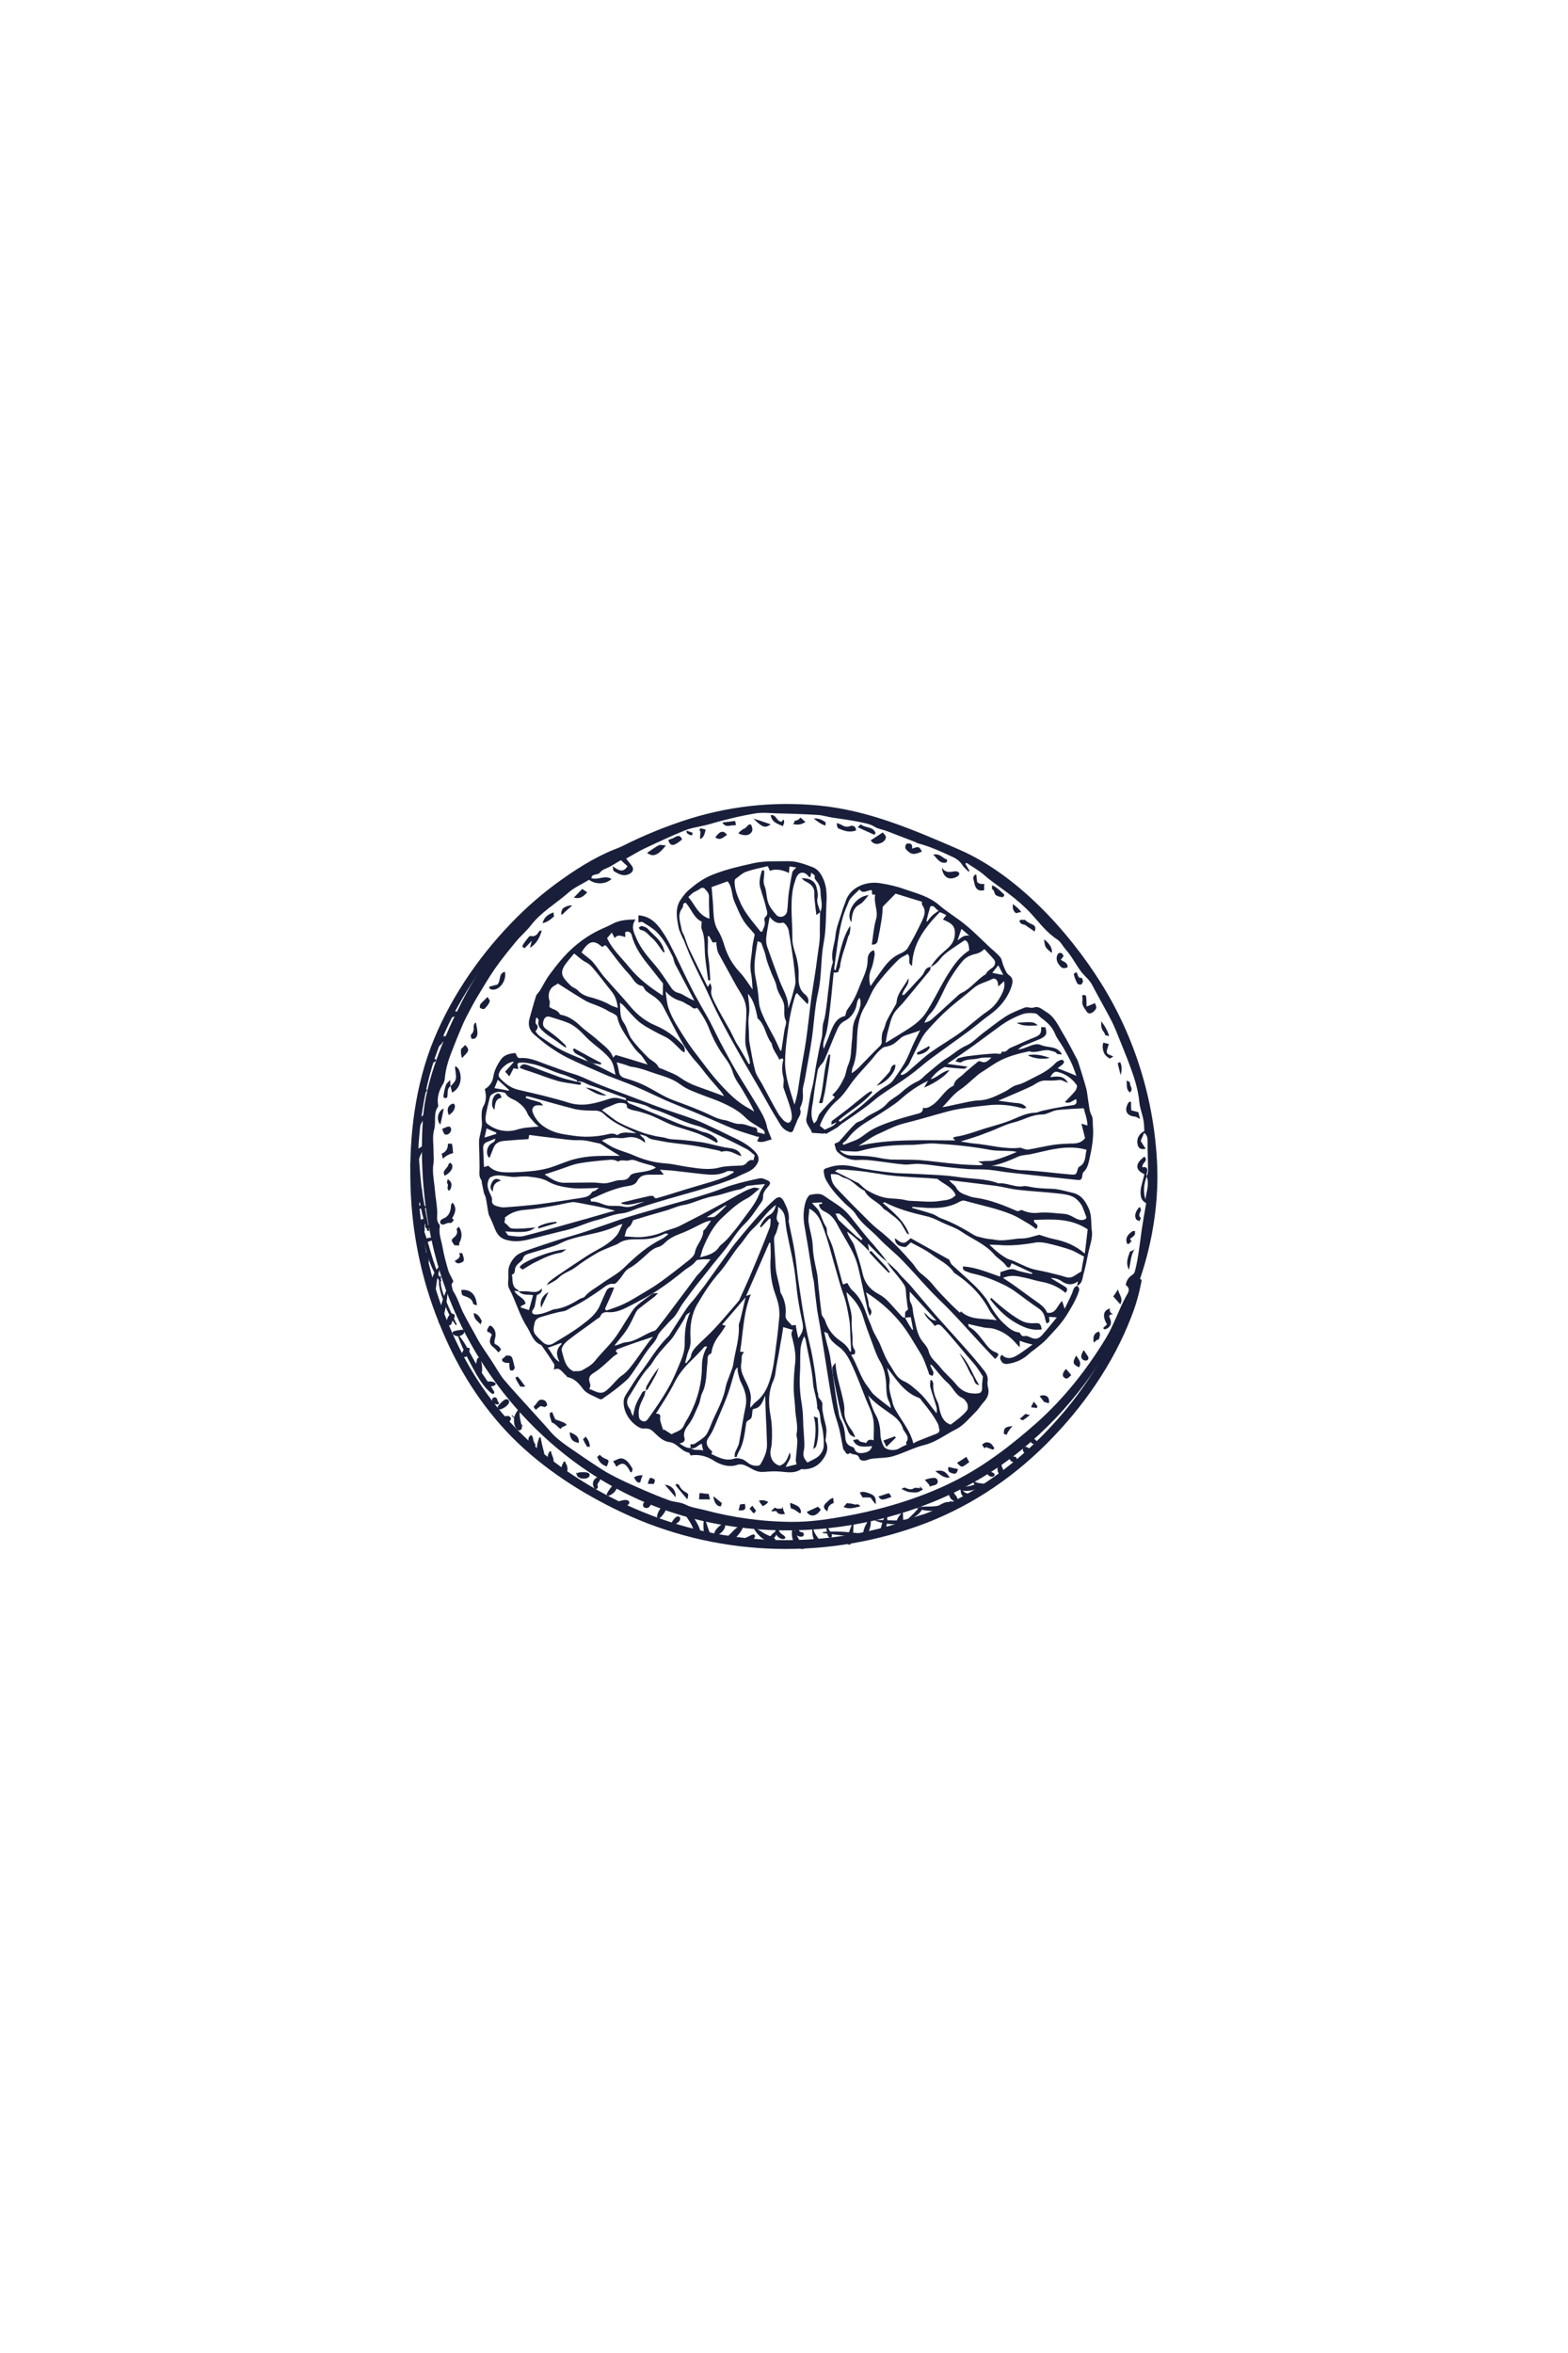 <?xml version="1.0" encoding="utf-8"?>
<!-- Generator: Adobe Illustrator 27.8.1, SVG Export Plug-In . SVG Version: 6.00 Build 0)  -->
<svg version="1.1" id="Layer_1" xmlns="http://www.w3.org/2000/svg" xmlns:xlink="http://www.w3.org/1999/xlink" x="0px" y="0px"
	 viewBox="0 0 600 900" style="enable-background:new 0 0 600 900;" xml:space="preserve">
<style type="text/css">
	.st0{fill:#191F3A;}
</style>
<g>
	<g>
		<path class="st0" d="M166.2,478.9c-4.1-16.4-5.5-33.6-4.4-50.5c1-15.2,8.1-31.8,14.9-45.2c17.4-34,48.2-56.9,84-69
			c17.1-5.8,34.7-7.8,52.6-6.1c19,1.8,36.3,9.3,53.6,16.8c22,9.5,41.8,31,54.4,51.1c13.1,20.9,20.5,45.2,21.5,69.8
			c1.8,46.8-26.6,94.8-66.3,118.9c-40.7,24.7-95.2,27.9-137.9,6.1C202.7,552.5,175.9,518,166.2,478.9z M438.8,450
			c0.2-0.7,0.5-1.4,0.5-2.2c0-3.9-0.2-7.8-0.2-11.7c0-1.2-0.3-2.1-1.3-2.8c-0.5,1.2-0.9,2.2-1.3,3.1c0.6,1,1.2,1.9,1.9,3
			c-1.9,0.4-2.8-0.2-3.1-1.7c-0.5-2.1,0.6-4.1,2.6-5.1c-0.1-1.5-0.1-3-0.4-4.4c-0.4-2.2-1.3-4.3-1.5-6.4c-0.5-5.7-2.4-10.9-4.4-16.2
			c-1.1-2.7-2.1-5.4-3.2-8c-1-2.4-1.9-4.9-3.1-7.2c-2.4-4.6-5-9.1-7.4-13.7c-1-1.9-2.7-3.2-4-4.8c-2.2-2.8-3.7-6.1-6.1-8.7
			c-1.1-1.3-1.9-3-3.3-3.9c-4-2.6-6.8-6.4-9.9-9.8c-2.7-2.9-5.7-5.5-8.8-7.8c-3.1-2.4-6.4-4.5-9.3-7.1c-2.1-1.8-4.5-3.1-6.7-4.6
			c-0.1,0.1-0.2,0.3-0.4,0.4c0.5,0.9,1.1,1.8,1.6,2.7c-0.1,0.1-0.3,0.2-0.4,0.3c-0.8-0.9-1.8-1.6-2.4-2.6c-0.9-1.4-2-2.2-3.4-2.9
			c-4.5-2.1-9-4.2-13.8-5.4c-0.2-0.1-0.4-0.3-0.7-0.4c-3.6-1.4-7.3-2.8-10.9-4.2c-1.5-0.6-3.3-0.8-4.6-1.6c-1.7-1.1-3.6-1.4-5.4-1.8
			c-3.6-0.8-7.3-1.2-11-1.8c-1.9-0.3-3.7-0.9-5.6-1c-5.3-0.3-10.6-0.5-15.8-0.6c-2.6-0.1-5.2-0.4-7.8,0c-3,0.5-6,1.1-8.9,1.8
			c-2.4,0.6-4.9,1.2-7.3,1.9c-1,0.3-2,0.6-2.9,0.8c-2.7,0.7-5.6,1-8.2,2.1c-5.2,2.1-10.3,4.5-15.4,6.9c-2.3,1.1-4.5,2.5-6.9,3.8
			c0.8,1,1.3,1.7,1.9,2.4c1.2,1.4,0.9,2.7-0.7,3.5c-2.3,1.1-4.1,0-5.9-1.1c-0.3-0.2-0.2-0.8-0.5-1.9c2.2,1.6,4.1,2.7,5.7,0
			c-0.9-0.8-1.8-1.6-2.5-2.3c-1.5,0.9-2.9,1.7-4.2,2.5c-1.3,0.7-3,1.1-3.7,2.1c-0.9,1.4-3.2,0.3-3.4,2.3c2.6,0.8,5.2-1.3,7.7,0.3
			c-2.2,2.1-6.1,2.2-8.6,0.3c-2.7,1.7-5.8,3-8.1,5.1c-4.7,4.1-10.3,7.3-14.2,12.4c-1.7,2.2-3.9,4-5.6,6.1c-2.8,3.4-5.6,6.8-8.1,10.4
			c-2.5,3.6-4.7,7.4-7,11.2c-1.3,2.2-2.5,4.5-3.7,6.8c-0.9,1.7-1.7,3.5-2.4,5.2c-1,2.3-1.9,4.6-2.8,6.9c-1.6,3.9-3,7.9-3.3,12.1
			c-0.1,0.6-0.3,1.3-0.6,1.8c-1.5,2.4-2.4,5-2,7.8c0,0.3,0.2,0.7,0,1c-1.9,2.7-0.6,5.9-1.5,8.9c-0.7,2.5-0.2,5.5-0.2,8.2
			c0,1.5,0.2,3,0,4.4c-0.6,3.4,0.2,6.8,0.5,10.1c0.2,2.8,0.8,5.7,0.9,8.5c0.1,1.7-0.5,3.4,0.8,4.9c0.2,0.2,0.2,0.6,0.2,1
			c-0.5,2.8,0.7,5.4,1.1,8c0.5,2.9,1.3,5.7,2.1,8.5c0.4,1.4,1.3,2.7,2,4.3c-0.8,1.1-0.8,1.1-0.4,2.7c0.1,0.3,0.1,0.7,0.3,1
			c1.7,2.6,2.5,5.5,3.8,8.2c1.7,3.4,3.7,6.7,5.5,10.1c1.7,3.1,3.9,6,5.8,9c1.5,2.3,2.8,4.8,4.6,6.9c3.3,3.9,6.8,7.6,10.2,11.4
			c2.3,2.6,4.7,5.1,7,7.8c1.9,2.3,4.2,4.1,6.6,5.8c4.3,3,8.7,6,13.2,8.9c2.3,1.5,4.7,2.7,7.1,3.9c3.1,1.5,6.3,2.9,9.5,4.3
			c3.1,1.3,6.3,2.7,9.5,3.8c1.9,0.7,4.1,0.6,5.9,1.5c2.3,1.2,4.8,1.5,7.2,2.1c11.2,3,22.7,4.6,34.3,4.6c6,0,11.9-0.8,17.7-1.8
			c14.9-2.5,30.8-7.1,44.3-14c11.4-5.8,21.6-13.7,31.1-22.1c10.5-9.4,19-20.1,26.5-32.4c3-5,4.8-10.6,7.6-15.8
			c0.4-0.8,1-1.5,1.1-2.4c0.1-0.9-0.3-1.6-1.1-2c0.1-1.6,1-3,2.4-3.9c0.4-0.3,0.9-0.8,1-1.2c0.5-1.8,0.9-3.7,1.2-5.6
			c0.6-3.5,1-7.1,1.5-10.6c0.5-3.4,1.1-6.7,1.7-10.1c-1.2-0.7-1.9-1.4-2.1-3.1c-0.3-2.5,0.6-4.5,1.1-6.7c0.1-0.5,0.2-0.9,0.3-1.3
			c-3.6-1.6-3.6-4,0-6.7c1.8,1.7-1.2,2.4-0.7,4.1c1.8-0.4,2,0.6,1.7,2.1C438.5,448.9,438.8,449.5,438.8,450
			c-1.1,2.9-1.4,5.8-0.5,8.8C438.6,455.9,439.9,453.1,438.8,450z"/>
		<path class="st0" d="M185.5,416.6c2-1.2,3-2.9,3.3-4.9c0.4-2.5,1.6-4.6,2.9-6.5c1.2-1.7,3.3-2.3,5.5-2.4c0.6,0.6,0.4,2,1.9,1.9
			c3.7-0.3,7,1.4,10.4,2.6c3.2,1.1,6.4,2.4,9.7,3.4c2.5,0.7,4.7,1.8,7,2.8c4.4,2,9.1,3.6,13.6,5.3c4.8,1.8,9.6,3.7,14.4,5.4
			c3.9,1.4,7.9,2.6,11.8,4.1c2.5,0.9,4.8,2.1,7.2,3.2c2.7,1.2,5.3,2.6,7.9,3.8c3,1.4,5.8,3,8,5.4c1.7,1.9,1.5,3.6-0.2,5.6
			c-1.7,1.9-4,2.4-6.1,3.5c-2.3,1.2-4.8,2-7.3,2.9c-3,1-6,1.9-9,2.8c-4.8,1.4-9.7,2.7-14.6,4.2c-2.5,0.7-5.1,1.6-7.6,2.4
			c-2.1,0.7-4.2,1.8-6.3,2c-3.4,0.3-6.4,1.8-9.7,2.6c-3.2,0.8-6.2,2.2-9.4,3.2c-1.9,0.6-3.9,1-5.9,1.5c-3.6,0.9-7.2,1.8-10.7,2.7
			c-2.9,0.7-5.8,1-8.7,0.1c-2.2-0.6-3.4-2.1-4.2-4.1c-0.6-1.6-1.3-3.2-2-4.7c-0.2-0.5-0.5-0.9-0.5-1.4c-0.4-1.9-0.6-3.9-1-5.8
			c-0.1-0.6-0.5-1.2-0.7-1.8c-0.3-1.3-0.5-2.5-0.8-3.8c-0.1-0.4,0-0.9-0.2-1.2c-1.1-1.5-0.7-3.1-0.7-4.7c0-3.1-0.1-6.2-0.2-9.3
			c0-0.8,0-1.6,0.2-2.4c0.3-1.5,0.7-2.9,0.9-4.4c0.1-1.4-0.2-2.8-0.1-4.2c0-1.1,0.1-2.2,0.6-3.1C186.2,421,186.1,418.9,185.5,416.6z
			 M220.8,413.7l0.1,0.1c-0.1-0.2-0.1-0.6-0.3-0.7c-1.9-0.8-3.9-1.8-5.9-2.3c-4-1.2-7.6-3.3-11.8-4c-1.5-0.3-2.8-0.5-4.3-0.3
			c-0.2,0-0.4,0.3-0.6,0.4c0.1,0.7,0.2,1.3,0.3,2c-0.6-0.1-1.2-0.2-1.8-0.3c-0.5,1-1,2-1.6,3.1c-0.6-0.7-1-1.1-1.6-1.8
			c1.1-1.2,2.2-2.4,3.3-3.7c0,0,0-0.1-0.1-0.1c-2.3,0.1-5.5,2.9-5.7,5.1c0,0.4,0.2,0.8,0.4,1.1c2,2.1,4.1,3.8,7,4.5
			c6.5,1.5,13.1,3,19.5,5c5.5,1.7,10.5,0.1,15.4-1.5c1.8-0.6,3.3-0.4,4.9,0.1c0.6,0.2,1.2,0.3,1.8,0.5c0.3,0.4,0.5,0.9,0.9,1.1
			c4.1,1.7,8.2,3.3,12.3,5c3.9,1.6,7.8,3.5,12,4.5c1.6,0.4,3,1.3,4.6,1.6c1.7,0.4,3,1.1,4.3,2.2c0.4,0.3,0.5,0.9,0.8,1.4
			c-0.2,0.1-0.3,0.3-0.5,0.4c-1.2-0.7-2.4-1.4-3.7-2c-1.6-0.8-3.2-1.5-4.8-2c-2.8-1-5.6-1.7-8.3-2.7c-2.6-1-5.1-2.4-7.7-3.5
			c-1.6-0.7-3.3-1.2-5-1.7c-1-0.3-2-0.4-3-0.7c-0.7-0.2-1.8-0.7-1.8-1c0.1-1.5-0.9-1.5-1.7-1.6c-2.1-0.4-3.8,1-5.8,1.6
			c-0.7,0.2-1.3,0.7-2.1,1.1c2.4,1.7,4.3,3.5,6.5,4.7c2.8,1.5,5.8,2.7,8.8,3.8c1.7,0.7,3.6,1,5.4,1.5c1,0.2,2.1,0.3,3.1,0.5
			c0.8,0.2,1.6,0.5,2.4,0.6c1.8,0.2,3.5,0.2,5.3,0.4c2,0.2,4,0.4,6,0.7c3.8,0.5,7.3,1.8,11.1,2.3c1.6,0.2,4,0.6,4.8,3.1
			c-0.5-0.2-0.9-0.2-1.2-0.4c-2-0.9-3.9-2-6.2-1.3c-0.3,0.1-0.8-0.3-1.2-0.4c-2.8-0.6-5.6-1.2-8.4-1.7c-3.5-0.6-7-0.9-10.5-1.4
			c-1.7-0.2-3.3-0.6-5-0.9c-1.2-0.2-2.4-0.3-3.5-1.2c-0.7-0.6-1.9-0.7-2.8-1c0.5,1.2,2.1,1.3,1.9,3.2c-2.2-1.9-4.5-2.5-7.1-2
			c-0.9,0.2-1.8,0.3-2.7,0.2c-2.2-0.2-4.3-0.2-6.7,1c1.8,1.1,3.3,2.2,5,2.9c2.4,1.1,5,1.7,7.4,2.8c3.9,1.7,7.8,2.7,12.1,3
			c2.7,0.2,5.4,0.9,8.1,1.3c4.2,0.6,8.4,1.4,12.7,0.2c1.2-0.3,2.5-0.4,3.8-0.5c1.5-0.1,3-0.1,4.5-0.2c0.6-0.1,1.3-0.4,1.7-0.9
			c0.7-0.8,1.5-1.5,2.7-1.1c0.2-0.7,0.3-1.2,0.5-1.9c-1.1-0.9-2.1-1.9-3.3-2.5c-4-2.1-8.1-4.1-12.2-6c-2.2-1.1-4.5-2.3-6.9-2.9
			c-5.7-1.5-10.8-4.6-16.5-6.3c-1.2-0.4-2.3-1.3-3.6-1.6c-2.2-0.7-4.5-1.2-6.7-1.7c0.1-1.1-0.7-1-1.4-1.3c-4.2-1.5-8.4-3.2-12.7-4.6
			C224.2,414.5,222.7,413.3,220.8,413.7z M237.2,442.1c-2.2-1.3-4.4-2.7-6.6-4.1c-0.4-0.2-0.7-0.5-1.1-0.6c-2.7-0.5-5.3-1.4-8.2-1.3
			c-2.5,0.1-5-0.3-7.4-0.6c-3.8-0.4-7.6-0.9-11.4-1.4c-0.1,0.7-0.2,1.2-0.3,1.6c-3.2,0.2-6.4,0.4-9.6,0.7c-1.4,0.2-2.9,0.7-3.6,2.3
			c-0.6,1.3-1,2.6-1.7,4.2c-0.2-0.2-0.5-0.4-0.6-0.7c-0.8-1.6-0.2-3.9,1.4-4.9c0.7-0.4,1.4-0.7,1.4-1.8c-0.9,0.4-1.6,0.7-2.4,1
			c-1.9,0.7-2.3,1.2-2.2,3.2c0.1,2.2,0.2,4.5,0.3,6.7c0.6-0.2,1.2-0.4,1.7-0.5c1.8,1.9,4,2.4,6.2,2.5c3.2,0.1,6.5-0.1,9.7-0.4
			c2.4-0.2,4.8-0.6,7-1.2c3.2-0.9,6.3-2.4,9.5-3.3c4-1.1,8.1-1.4,12.2-1.4C233.7,442.1,235.5,442.1,237.2,442.1z M187.4,450.5
			c-1.7,2.7-0.4,4.9,0.6,7.1c0.2,0.4,0.3,0.8,0.3,1.2c-0.3,1.5,0.6,2.2,1.7,2.5c1,0.3,2.1,0.6,3.1,0.5c4.4-0.3,8.8-0.7,13.2-1.2
			c5.3-0.7,10.7-1.6,16-2.4c1.6-0.3,3.3-0.5,4.2-2.2c0.2-0.3,0.9-0.4,1.3-0.6c0.4-0.2,0.7-0.6,1.4-1.1c-1.5,0.1-2.5,0.2-3.6,0.2
			c-2.4,0-4.7,0.2-7.1-0.1c-3-0.4-6-0.9-8.8-2.5c-2-1.2-4.6-1.5-7-1.8c-2-0.3-4,0-6,0.1C193.3,450.1,190.2,448.7,187.4,450.5z
			 M280.8,448.4c-0.1-0.1-0.1-0.3-0.2-0.4c-0.9,0-1.9-0.3-2.6,0.1c-2.9,1.5-5.9,1.3-8.9,1c-3.8-0.4-7.5-0.9-11.3-1.3
			c-1.7-0.2-3.4-0.2-5.3-0.4c0.6,0.7,1,1.2,1.5,1.9c-1.7,0-3.1,0-4.4,0c-2.3,0-4.5-0.1-5.8,2.5c-0.6,1.1-1.8,1.6-3.2,1.8
			c-2.3,0.3-4.7,1-6.9,1.8c-2.6,0.9-5.1,2.2-7.8,3.3c0.1,0.3,0.3,0.9,0.4,0.9c2.5-0.2,4.5,1.4,6.8,1.6c1.8,0.1,3.7-0.1,5.4,0.3
			c3.2,0.8,5.5-1.3,8.2-1.8c-3,0.1-5.9,1.9-9,0.6c0.1-0.2,0.1-0.3,0.1-0.3c3.5-0.9,7-1.7,10.5-2.5c0.6-0.1,1.7-0.2,1.8,0.1
			c0.6,1.2,1.4,0.6,2.2,0.4c3.2-0.9,6.3-1.9,9.5-2.9c3.6-1.1,7.2-2.1,10.8-3.2c1.7-0.5,3.4-1.1,5.1-1.8
			C278.9,449.6,279.8,449,280.8,448.4z M243.5,433.4c-4.6-2.2-8.9-3.9-12.3-7.2c-1.1-1.1-2.5-1.5-4.2-1.4c-2.4,0-4.8-0.1-7.1-0.6
			c-5.5-1.4-11-3-16.5-4.5c-0.7-0.2-1.4-0.3-2-0.4c-0.1,0.2-0.2,0.4-0.3,0.6c0.6,0.2,1.2,0.5,1.9,0.7c1.2,0.3,2.3,0.6,3.5,1
			c0.4,0.1,0.7,0.6,1.4,1.2c-1.3,0-2-0.1-2.7,0c-1.2,0.3-1.8,1.4-1.4,2.5c1.3,3.7,4.2,6,7.7,7.4c2.5,1,5.2,1.3,7.9,1.7
			c4,0.6,8,0.5,12-0.3c1.5-0.3,3.2-1,4.8,0.1C238.2,432.6,240.6,433.4,243.5,433.4z M193.3,471c0.7,0.8,1,1.6,1.5,1.6
			c1.8,0.2,3.8,0.6,5.5,0.2c5.6-1.4,11.2-3,16.8-4.6c5.4-1.5,10.8-3,16.2-4.6c0.7-0.2,1.4-0.3,2.1-0.5c-3.2-0.9-6.4-1.6-9.7-2.2
			c-1.4-0.3-2.7-0.5-4.1-0.8c-0.9-0.1-1.8-0.4-2.6-0.3c-2.2,0.3-4.4,0.9-6.6,1.3c-3.6,0.6-7.2,1.3-10.9,1.6
			c-3.1,0.2-5.9,0.9-8.4,3.1c0.7,0.6-0.8,1.6,0.5,2.3c0.7,0.4,1.2,1.5,2,1.7c1.4,0.3,2.9,0.1,4.4,0.1c1.6-0.1,3.3-0.3,4.9-0.4
			C202.4,471.3,200.8,471.5,193.3,471z M251,446.6c-0.6-0.3-1.1-0.7-1.6-0.8c-1.7-0.5-3.5-0.9-5.1-1.5c-1.2-0.5-2.3-0.9-3.5-0.5
			c-1.4,0.5-2.9-0.5-4.3,0.5c-1.7-1.1-3.5-0.6-5.3-0.5c-3.3,0.3-6.5,0.6-9.8,1.2c-2.6,0.5-5,1.6-7.5,2.4c-1.8,0.6-3.5,1.2-5.5,1.8
			c2.4,1.6,4.6,3.2,7.5,3.2c3.7,0,7.3-0.1,11-0.1c1.5,0,2.9,0.3,4.4,0.3c0.5,0,1.1-0.1,1.6-0.2c1.5-0.3,2.9-1,4.4-1
			c1.6,0,2.9-0.1,3.8-1.7c0.2-0.4,0.8-0.6,1.2-0.8C245,448.1,248,448.4,251,446.6z M206.1,430.9c-0.7-0.7-1.3-1.1-1.7-1.6
			c-1-1.2-2.2-2.3-2.7-3.7c-0.8-1.8-2.2-3.1-3.6-4.1c-1.4-1.1-3.5-1.3-4.6-3.2c-0.2-0.4-1-0.5-1.6-0.6c-1.5-0.4-4,0.6-4.4,1.8
			c-0.6,2.3-1.2,4.7-1.6,7.1c-0.2,1.1-0.2,2.7,0.5,3.2c1.5,1.2,3.3,2.1,5.1,2.5c2.1,0.5,4.4,0.4,6.6-0.3
			C200.5,431.2,203.1,431.2,206.1,430.9z M190.5,413c-0.5,1.3-0.9,2.2-1.3,3.2c1.8,0.3,3.7,0.6,5.5,1c0-0.1,0.1-0.2,0.1-0.3
			C193.4,415.6,192,414.4,190.5,413z M189.9,433.7c0-0.2,0-0.3,0-0.5c-1.2-0.5-2.4-1-3.7-1.6c-0.3,1.3-0.5,2.4-0.8,3.5
			C187,434.6,188.5,434.2,189.9,433.7z"/>
		<path class="st0" d="M264.3,556.7c-0.3-0.4-0.5-1.1-0.8-1.1c-2.9-0.5-4.3-3.6-7.3-4c-2.6-0.3-4.4-2.3-6.1-3.9
			c-1.1-1.1-2.2-1.4-3.4-1.3c-1,0.1-1.6-0.1-2.4-0.6c-3.6-2.1-6.1-6.4-5.6-10.4c0.2-1.2,1.1-2.4,1.8-3.5c1.4-2.2,2.8-4.5,4.4-6.6
			c3.6-4.7,6.5-10,10.9-14.2c0.3-0.3,0.5-0.6,0.7-1c2.1-3.2,4.1-6.5,6.2-9.6c1-1.5,2.3-2.8,3.4-4.2c1.2-1.6,2.4-3.1,3.6-4.7
			c2.8-3.9,5.6-7.8,8.4-11.7c1.4-2,2.8-3.9,4.4-5.8c2.7-3.3,5.5-6.6,8.4-9.8c1.7-1.9,3.6-3.8,5.5-5.5c1.6-1.4,2.6-1.1,3.6,0.8
			c1.2,2.4,2.2,4.7,1.8,7.5c0,0.1,0,0.2,0,0.2c0.7,3.6,1.6,7.3,2.2,11c0.6,3.6,0.9,7.3,1.4,11c0.3,2.2,0.7,4.4,1,6.6
			c0.9,6.1,1.9,12.1,3.4,18.1c0.8,3.1,1.3,6.2,1.8,9.3c0.5,2.8,0.7,5.7,1.1,8.5c0.1,0.6,0.4,1.1,0.4,1.7c-0.2,1.6,1.8,2.1,1.6,3.9
			c-0.2,1.5,0.2,3,0.5,4.6c0.3,1.5,0.8,2.9,1,4.4c0.1,0.9,0,1.9-0.1,2.9c0,0.7-0.4,1.5-0.1,2.1c1.3,2.8,0.1,5.3-1.5,7.3
			c-1.7,2.2-4.2,3.3-7.1,3.3c-0.3,0-0.7-0.2-0.9,0c-2.9,1.9-6,0.9-9.1,0.8c-1.8-0.1-3.6,0.1-5.3,0.2c-2.3,0.2-4.1-1-5.9-2
			c-1.4-0.7-2.6-1.2-4.1-0.7c-2.9,1-5.7,0.2-8.3-1.2C271,557.2,267.9,556.1,264.3,556.7z M247.1,531.8L247.1,531.8
			c-0.3,0.7-0.3,1.5-0.6,2.2c-1,2.2-2.3,4.3-2.1,6.9c0.1,1.2,0.1,2.1,1.3,2.6c1.3,0.6,2-0.4,2.5-1.1c2.6-3.7,5.2-7.4,7.4-11.3
			c2-3.4,3.5-7.1,5-10.8c0.8-1.9,1.4-4.1,1.4-6.1c0-4,0.1-8,2.1-12.3c-0.9,0.6-1.3,0.8-1.5,1.1c-0.3,0.4-0.4,0.9-0.7,1.4
			c-0.8,1.3-1.5,2.6-2.4,3.9c-1,1.5-1.8,3.1-3,4.4c-2.3,2.5-4.7,5-6.5,7.9c-0.5,0.8-1,1.6-1.6,2.2c-3.2,3.4-5.2,7.5-7.7,11.3
			c-1.2,1.8-0.9,3.3,0.5,5.1c0.2,0.3,0.2,0.7,0.3,1c0.2,0.4,0.4,0.8,0.7,1.5c0.4-1.7,0.6-3.1,1.1-4.4c0.7-1.7,1.7-3.4,2.6-5
			C246.3,532.2,246.8,532,247.1,531.8z M264.3,553.8c1.4,1.3,3.1,0.4,4.8,1c-0.3-1-0.4-1.8-0.6-2.6
			C267,552.7,266.1,554.5,264.3,553.8c-0.1-0.4-0.1-0.9-0.1-1.4c0.5,0,1.1,0.1,1.5-0.1c1.3-0.8,2.6-1.7,3.8-2.7
			c0.7-0.6,1.2-1.5,1.6-2.4c0.8-1.6,1.3-3.3,2.1-4.9c1.8-3.9,3.8-7.7,4.5-11.9c0.3-1.5,1-2.9,1.5-4.4c0.5-1.4,1.2-2.8,1.4-4.3
			c0.7-4.9,2.4-9.6,2.1-14.7c0-0.6,0.3-1.3,0.5-1.9c0.7-2.9,1.4-5.8,2.1-8.9c-3.1,3.7-6,7-9,10.5c0.6,0.2,0.9,0.2,1.4,0.4
			c-0.9,1.3-1.6,2.5-2.4,3.5c-1.5,1.9-2.6,4-3,6.4c0,0.2-0.1,0.6-0.2,0.7c-1.8,0.7-1.2,2.2-1.4,3.6c-0.5,3.9-0.2,7.8-2,11.5
			c-0.7,1.4-0.7,3.2-1.4,4.6c-1.2,2.6-2.1,5.3-3.9,7.6c-1,1.3-2.1,3-1.5,5c0.4,1.2-0.4,1.8-1.9,2.1
			C261.6,553.1,262.7,554,264.3,553.8z M294.8,475.4c-0.1,0-0.3-0.1-0.4-0.1c-3,6.8-5.9,13.6-8.9,20.4c0.6-0.2,1.1-0.4,1.8-0.6
			c-2.9,7.1-2.9,14.6-4.1,21.9c0.4,0,0.8,0.1,1.6,0.2c-1.5,1.2-0.8,2.6-1.1,3.9c-0.5,2.3,0.2,4.2,1.2,6.3c1.3,2.7,2.9,5.5,2.3,8.8
			c-0.1,0.6-0.1,1.3-0.1,2.3c0.8-0.9,1.3-1.6,1.9-2.1c3.9-2.9,5.4-7.2,6.4-11.6c1-4.1,1.3-8.4,1.9-12.6c0.4-2.8,0.6-5.7,0.9-8.5
			c0.1-0.7,0-1.5,0-2.2c-0.1-2.3-0.8-4.5-1.6-6.7c-1.4-3.9-1.9-8-1.8-12.1C295,480.3,294.9,477.8,294.8,475.4z M262.2,521.2
			c0.1,0.1,0.2,0.2,0.4,0.2c0.6-0.9,1.6-1.7,1.8-2.7c0.2-1.5,1.1-2.6,1.9-3.5c2.3-2.4,4.9-4.6,7.1-7c3-3.2,5.7-6.5,8.6-9.8
			c0.4-0.5,0.9-1,1.1-1.6c1.6-3.6,3.3-7.2,4.8-10.9c2.3-5.4,4.5-10.8,6.6-16.3c0.4-1,0.3-2.3,0.4-3.4c-0.2,0-0.3,0-0.5-0.1
			c-1.1,1.1-2.1,2.2-3.2,3.4c-0.1-0.1-0.2-0.2-0.4-0.4c0.9-1.7,1.7-3.3,3.7-4.4c1.3-0.7,2.1-2.2,2.4-3.8c-3.5,2.5-5.6,6.1-8.6,8.9
			c-2,1.8-3.4,4.3-5.2,6.4c-2.8,3.3-4.9,7.2-7.8,10.5c-3.3,3.7-6,7.9-8.5,12.2c-2.2,3.8-2.8,8.2-2.6,12.6c0.1,1.7,0.1,3.4-0.7,5.1
			C262.9,518.1,262.6,519.7,262.2,521.2z M272.3,556.2c2.8,1.3,5.4,2.8,8.7,1.7c0.8-0.3,2-0.1,2.9,0.2c1,0.3,1.8,1.1,2.7,1.7
			c1.2,0.9,3.8,1.2,4.3,0.4c1.4-2.3,2.6-4.8,2.6-7.6c-0.1-4.1-0.3-8.3-0.5-12.4c-0.1-2.1-0.1-4.1-0.2-6.4c-1,2.3-1.6,4.7-4.4,5.1
			c-0.1,0-0.3,0.2-0.4,0.3c-0.2,1-0.1,2.1-0.5,3.1c-0.4,0.9-1.9,0.9-2,2.2c0,0.2,0,0.5-0.1,0.7c-0.5,3.5-0.9,7-2.7,10.1
			c-0.4,0.6-0.6,1.4-0.9,2.1c-0.2-0.1-0.4-0.1-0.7-0.2c0.1-0.6,0-1.2,0.2-1.7c0.5-1.2,1.3-2.4,1.5-3.6c0.9-4.6,1.5-9.3,2.5-13.9
			c0.7-3.4-0.3-6.4-1.7-9.1c-0.7-1.4-1-2.8-1.3-4.3c-0.1-0.5,0-1,0-1.6c-0.6,0.4-0.9,0.9-1.1,1.4c-0.9,2.9-1.6,5.8-2.6,8.6
			c-1,2.8-2.2,5.6-3.4,8.4c-1.3,2.9-2.2,5.9-4.1,8.5c-1.2,1.6-0.8,3.3,1,4.9C273.1,555.5,272,555.7,272.3,556.2z M299.7,507.6
			c-0.3,1.8-0.5,3.7-0.9,5.5c-0.5,3-1,5.9-1.6,8.9c-0.4,2-0.4,4.1-1.2,5.9c-2.1,4.5-2,9.2-1.1,13.9c0.6,3.5,0.6,7,0.4,10.5
			c-0.1,1.2-0.6,2.5-0.5,3.7c0.2,2.4,1.5,4,3.5,4.6c2.6-0.8,3-3,3.9-5c1,2.3-1,3.7-1.5,5.5c1.6-0.4,2.9-0.7,4.1-1
			c-0.1-0.6-0.3-1.2-0.3-1.7c0.2-2.3,0.5-4.7,0.6-7c0.1-1-0.4-2-0.3-2.9c0.7-3.2-0.4-6.3-0.5-9.5c-0.1-2.7-0.6-5.4-0.6-8.1
			c0-3.3,0.2-6.5,0.6-9.8c0.3-3-0.3-5.9-1-8.8c-0.3-1.3-0.9-2.4,0.1-3.6C302.2,508.4,301.1,508,299.7,507.6z M270.6,515.1
			c-1.1-0.4-1.4,0.5-1.9,1c-1.4,1.5-2.8,3-4.2,4.3c-2.5,2.4-4.7,5.1-6.3,8.2c-1.1,2.2-2.3,4.3-3.6,6.4c-1.1,1.8-2.3,3.6-3.6,5.7
			c1.5,0,1.8,0.5,1.6,1.7c-0.1,0.7,0.2,1.5,0.4,2.2c0.2,0.9,0.6,1.7,0.9,2.6c0-0.2,0.1-0.3,0.1-0.5c0.9,0.6,1.9,1.2,3,1.9
			c1.2-0.9,3.7-1.1,4.7-3.4c0.4-1,1-1.9,1.6-2.9c3.4-6.2,5.3-12.8,5.3-19.9C268.6,520,269.2,517.4,270.6,515.1z M305.5,511.9
			c1.8-2.6,2-3.7,1.6-5.9c-0.7-3.1-1.3-6.3-1.8-9.5c-0.6-4-0.8-8-1.5-11.9c-0.7-4.3-1.8-8.6-2.6-12.9c-0.4-1.9-0.6-3.9-0.8-5.8
			c-0.2-1.6-0.8-3-2.7-4.3c0.4,2.4-1.6,4.3,0.4,6.2c-0.5,1.5-0.7,3.2-1.5,4.6c-0.4,0.7-0.4,1.3-0.4,2c0.2,3.4,0.4,6.8,0.6,10.2
			c0.2,3.3,1.5,6.3,1.8,9.5c0,0.2,0.1,0.3,0.2,0.5c1.5,2.6,2.1,5.5,1.8,8.3c-0.2,2.1,1.5,2.7,2.3,4c0.1,0.2,0.9-0.1,1.6-0.1
			C304.7,508.3,305,509.9,305.5,511.9z M309,559.4c1.4-0.8,3.1-1.4,4.3-2.5c1-0.9,1.8-2.4,1.9-3.7c0.1-2.9-0.2-5.9-1-8.8
			c-0.5-1.9-0.1-3.9-1.4-5.6c-0.2-0.2-0.1-0.6-0.1-1c-0.1-1-0.2-2-0.4-2.9c-0.4-2-1.1-4-1.2-6c-0.4-5.6-1.9-10.9-2.8-16.4
			c-0.1-0.5-0.4-0.9-0.6-1.4c-0.8,1.8-1.3,3.5-1.4,5.2c-0.2,3,0,6-0.2,9c-0.3,4.2,0.1,8.4,0.8,12.5c0.4,2.6,0.4,5.4,0.5,8
			c0.1,1,0.2,1.9,0.2,2.9c0.1,2,0.4,4.1,0,6.1C307.1,556.7,307.6,557.9,309,559.4z"/>
		<path class="st0" d="M412.2,491.8c0.6,0.6,1,1.1,0.6,2.2c-1.1,3.3-2.9,6.2-4.7,9.1c-2.1,3.4-4.9,6.1-7.5,9
			c-1.3,1.4-2.9,2.6-4.4,3.8c-0.7,0.6-1.6,1.1-2.3,1.8c-2.4,2.3-5.3,3.6-8.6,4c-0.6,0.1-1.6-0.2-1.9-0.7c-0.5-0.8-1.3-1.8,0-2.8
			c1.7,1.8,3.8,1.4,5.6,0.3c1.9-1.1,3.7-2.5,6.1-4.2c-1.2-0.3-2-0.5-2.7-0.7c-0.7-0.2-1.4-0.5-2.2-0.8c0,0.7,0,1.3,0,2.5
			c-0.8-0.8-1.3-1.3-1.7-1.8c-2.3-2.6-5-4.4-8.4-5.3c-1.1-0.3-2.3-0.2-3.4-0.4c-2-0.4-4.1-0.9-6.2-1.4c0.1,0.4,0.1,1,0.3,1.1
			c2.8,1.5,4.5,4.2,6.4,6.6c1,1.3,2.1,2.5,3.7,3.1c1.5,0.6,1.5,1-0.1,2.6c-1.6-1.7-3.2-3.4-4.8-5.1c-1.5-1.6-3-3.3-4.5-4.9
			c-2.5-2.7-5-5.5-7.6-8.2c-2.5-2.6-5.1-5-7.6-7.6c-3.8-4-7.3-8.1-11.1-12c-2.8-2.9-6.1-5.4-8.9-8.4c-2.9-3.1-6.5-5.4-8.8-9.1
			c-1-1.6-2.7-2.8-4.1-4.1c-2.5-2.5-5-5.1-6.8-8.2c-0.6-0.9-1-1.8-1.2-2.8c-0.4-2.3-0.4-2.2,1.8-2.9c3.3-1.1,6.5-1,9.9-0.2
			c4.5,1.1,9.2,1.7,13.9,2.2c3.1,0.4,6.3,0.3,9.4,0.5c5.4,0.3,10.9,0.4,16.2,1.2c5.1,0.8,10.4,0.5,15.4,2.4c3.3-0.3,6.4,1.7,9.7,1.1
			c0.5-0.1,1.1,0,1.7,0.1c3,0.7,6.1,0.8,9.2,0.9c2.7,0.1,5.4,1,8.1,1.6c3,0.8,4.5,2.9,5.8,5.7c1.4,2.9,0.9,5.9,1.3,8.8
			c0.4,2.7-0.8,5.7-1.4,8.6c-0.6,2.8-1.1,5.6-1.9,8.3C414.2,489.1,414,491.1,412.2,491.8c0-0.4,0.1-0.8,0.3-1.7
			c-2.5,1.8-4.5,1.2-6.5-0.2c-1.2-0.8-2.6-1.1-4-1.1c1.8,1.1,3.7,2.2,5.5,3.3c1.1,0.7,1.1,1.4,0.2,2.4c-2.8-2.4-6-3.7-9.5-4.3
			c-2.1-0.4-4.1-1.1-6.1-1.5c-2.7-0.6-5.4-1.2-8.3,0.1c1.8,1.2,3.4,2.2,4.9,3.3c2.5,1.8,5,3.7,7.6,5.5c1.9,1.3,3.6,2.6,4.4,4.5
			c3.4,0.6,3.8-2.8,5.7-4.5c0.4,1.1,0.6,1.8,1,3c1.1-2.3,2.1-4.2,2.9-6.1C410.7,493.3,410.9,492.2,412.2,491.8z M348.5,473.6
			c4.8,2.7,9.7,5.4,14.7,8.2c0.3,0.5,0.5,1.4,1,1.9c2.8,2.6,5.7,5.1,8.4,7.7c1.6,1.5,3.1,3.2,4.4,4.9c1.2,1.5,2,3.4,3.1,5
			c1.1,1.6,2.2,3.2,3.6,4.5c1.7,1.6,3.4,3.4,5.9,3.8c0.3,0,0.7,0.2,0.8,0.4c0.4,1,1,1.2,2,1c0.5-0.1,1.1,0.2,1.6,0.4
			c2,1,3.3,0.9,4.8-0.8c1.9-2.1,3.7-4.4,5.6-6.7c-1.1-0.1-2.1-0.2-3-0.2c0.3,2,0.3,2-0.9,2.5c-0.2-0.6-0.5-1.2-0.6-1.9
			c-0.3-1.6-1-2.8-2.4-3.8c-3.2-2.1-6.2-4.5-9.3-6.7c-1-0.7-2.2-1.4-3.3-2c-3.8-1.9-7.7-3.5-11.9-4.5c-1-0.2-2.1-0.5-3-0.9
			c-0.8-0.3-1.8-0.6-1.5-2c5.1,0.3,9.7,2.4,14.2,3.9c0.1-0.7,0.1-1.7,0.2-1.8c1.9-0.4,3.6-1.6,5.7-0.8c2,0.8,4.2,1.1,6.3,1.6
			c0-0.1,0.1-0.3,0.1-0.4c-2.6-1.2-5.2-2.5-7.9-3.7c-0.2,0.5-0.4,1-0.7,1.5c-1.1,0.4-1.3-0.6-1.9-1.2c-1.2-1.4-2.9-2.3-4.1-3.7
			c-3.4-4-8.3-5.8-12.5-8.7c-2.3-1.6-5.2-2.4-7.8-3.7c-1.8-0.9-3.7-1.8-5.6-2.2c-5.5-1.3-10.9-2.7-15.9-5.3
			c-0.1-0.1-0.4,0.1-0.8,0.2c4.1,3.6,8.2,6.9,10.1,12c-0.4-0.1-0.7-0.2-0.9-0.4c-0.8-1.3-1.5-2.7-2.3-3.9c-1.4-1.8-3.5-3.1-5.3-4.6
			c-0.5-0.4-1.2-0.6-1.5-1.1c-2-2.6-5.6-3.5-7.1-6.7c-2.8-1.2-4.5-4-7.5-4.8c-0.9-0.2-1.6-0.8-2.4-1.2c-0.5-0.2-1-0.2-1.5-0.3
			c-0.5,0-1,0-1.5,0c0.2,2.6,0.6,3.7,2.5,5.7c2.9,3,5.7,6,8.7,8.9c2.3,2.3,4.5,4.7,7.1,6.7c4.7,3.7,8.8,8,12.7,12.5
			c1.2,1.3,2,3,3.4,4.1c1.6,1.3,3.2,2.6,4.6,4.3c2.1,2.7,4.6,5.1,7,7.6c1.1,1.1,2.2,2.1,3.4,3.2c0.2-0.2,0.3-0.4,0.4-0.5
			c3.9,3.6,8.9,2.5,13.7,3.4c-1.1-1.5-2.2-2.7-2.9-4c-3-5.7-7.4-10.1-12.7-13.7c-0.3-0.2-0.6-0.3-0.8-0.6c-2.1-3.2-5.6-4.7-8.5-6.9
			c-2.4-1.8-5.2-3.1-8-4.6c-0.6,0.6-1.2,1.2-1.9,1.8c-2.7-0.1-4.1-1.2-4.2-3.4c1,0.6,2.2,1.8,3,1.7
			C346.5,475.6,347.5,474.4,348.5,473.6z M349.1,461.6c0,0.1,0,0.2-0.1,0.4c2.7,0.8,5.4,1.5,8,2.4c1.1,0.4,2,1.2,3.1,1.6
			c4.5,1.6,8.7,4,12.8,6.5c0.4,0.2,0.9,0.4,1.3,0.5c1.4,0.3,2.8,0.8,4.3,0.9c1.6,0.1,3.2,0.6,4.8,0.5c2.7,0,5.2-0.7,7.8-0.7
			c2.1,0,4.1-0.8,6.6-1.4c1.7,0.5,3.7,1.3,5.9,1.7c4.2,0.9,8,2.4,11.5,5.5c0.4-3.3,0.8-6.4,1.1-9.3c-6.7-4.4-13.7-3.8-20.5-3.6
			c-0.5,1.6,2.5,1.4,0.8,3.5c-1-0.7-2.1-1.6-3.2-2.2c-2-1.2-3.9-2.4-6-3.3c-5.8-2.4-12-3.6-18-5.3c-0.7-0.2-1.2-0.1-2,0.3
			c-4.4,2.5-9.2,2.7-14.1,2.3C351.8,461.8,350.4,461.7,349.1,461.6z M415.5,466.2c0-0.1,0.3-0.4,0.2-0.7c-0.5-1.3-1-2.7-1.5-3.9
			c-0.6-1.3-1.9-2.8-3.2-3.6c-1.7-1-4-1.3-6.1-1.5c-5.1-0.6-10.2-0.8-15.3-1.4c-2.8-0.3-5.6-1.1-8.4-1.5c-3.7-0.5-7.4-0.9-11.2-1.4
			c-2.3-0.3-4.6-0.5-6.8-0.8c0.8,1.2,2.2,1.8,2.7,2.9c1.1,2.1,3.1,2.5,4.9,3.2c0.7,0.3,1.6,0.5,2.4,0.6c5.9,0.8,11.3,3.1,16.2,5.2
			c0.8-0.2,1.4-0.6,1.8-0.4c1.9,0.9,4,1.2,5.9,1c3.5-0.4,6.8,0.2,10.2,0.4c1,0.1,2.1,0.5,3,1C412,466.2,413.5,467.3,415.5,466.2z
			 M358.7,450.9c-1.3-0.1-2.5-0.2-3.8-0.3c-1.8-0.1-3.7-0.2-5.5-0.3c-4.3-0.3-8.5-0.5-12.8-1.3c-3.2-0.5-6.4-1-9.6-1.3
			c-2.1-0.2-4.1-0.3-6.2-0.4c-0.4,0-0.8,0.4-1.3,0.7c3,1.5,5.6,2.8,8.3,4.2c0.2,0.1,0.5,0.1,0.7,0.3c1.2,1,2.3,2.3,3.7,3
			c1.9,1.1,3.9,2,6,2.5c2.1,0.5,4.4,0.4,6.5,0.7c1.2,0.1,2.4,0.6,3.6,0.6c3.9,0.1,7.8,0.7,11.7,0c2-0.3,4.1-0.3,5.7-2.2
			C364.3,453.9,361,452.9,358.7,450.9z M414.8,480.6c-1.9-0.9-3.5-2-5.3-2.6c-2.9-1-5.9-1.8-9-2.5c-1.5-0.3-3.1-0.5-4.5-0.2
			c-4.6,0.8-9.2,1.3-13.8,0.9c-1.2-0.1-2.4-0.1-3.6-0.1c1.2,1.1,2.3,2.2,3.5,3.1c1,0.8,2.2,1.6,3.3,2.2c0.6,0.3,1.3,0.5,2,0.7
			c3.1,1.3,6.1,3.1,9.5,3.7c2.8,0.5,5.5,1.2,8.3,1.9c0.9,0.2,1.9,0.6,2.8,0.8c1.3,0.4,2.4,0,3.4-0.7c0.7-0.5,1.5-0.9,2.4-1.5
			C414,484.7,414.4,482.8,414.8,480.6z"/>
		<path class="st0" d="M315.7,433.4c-0.2,0.1-0.5,0.2-0.7,0.2c-1.4-0.1-2.9-0.2-4.3-0.3c-0.5-2-2.6-3.3-2.1-5.7
			c0.8-3.8,1.1-7.6,2.1-11.3c0.9-3.3,1.1-6.7,1.8-10c0.6-3,1.1-6.1,1.9-9.2c0.5-2.1,0.1-4.4,0.8-6.5c0.6-1.8,0.7-3.6,1-5.4
			c0.4-2.5,0.5-5,0.9-7.5c0.4-3.1,0.5-6.3,1.5-9.3c0-0.2,0.2-0.3,0.1-0.5c-0.9-3.5,0.7-6.7,1-10.1c0.3-3.1,1.6-6.1,2.5-9.1
			c0.3-1.2,0.8-2.3,1.2-3.4c1.7-6.2,8.3-8.3,13.3-7.5c3.2,0.5,6.4,1.2,9.4,2.3c4.7,1.6,9.5,2.8,13.4,6.2c3.1,2.7,6.8,4.8,10,7.5
			c3.2,2.6,6.1,5.6,9.1,8.4c1.4,1.3,3,2.5,4.2,4c0.7,0.9,0.7,2.3,1.3,3.5c0.5,1.2,1,2.6,2,3.3c1.8,1.2,1.4,2.8,1,4.2
			c-1.5,4.5-4.4,8.1-8.3,10.9c-2.8,2-5.4,4.3-8.1,6.3c-4.8,3.5-9.7,7-14.5,10.5c-2.8,2.1-5.4,4.5-8.2,6.5c-3.7,2.7-7.6,5.1-11.3,7.7
			c-1.8,1.3-3.5,2.9-5.3,4.2c-3.1,2.3-6.2,4.4-9.4,6.6c-0.6,0.4-1.1,1-1.7,1.4c-1.4,0.8-2.8,1.6-4.2,2.4
			C315.8,433.6,315.7,433.5,315.7,433.4z M356.1,369.8c-0.1,0.5,0,1.1-0.3,1.4c-3.3,4-6.6,8-10,12.1c-1.3,1.6-3.1,3-4,4.8
			c-1.1,2.1-1.5,4.6-2.2,6.9c-0.3,1.2-0.4,2.4-0.7,3.9c2.8-1.7,5.2-3.2,7.6-4.7c3.1-1.9,6-4,8-7.1c2.1-3.3,3.9-6.9,5.8-10.3
			c1.1-2,2.2-3.9,3.5-5.8c1.9-2.9,4.1-5.6,7.1-7.5c-0.2-1.7-0.2-3.3-1.7-3.9c-2,1.3-3.9,2.6-5.8,3.9c-1.2,0.9-2.4,1.8-3.3,2.9
			c-1.1,1.5-2.4,2.7-4,3.5c1.5-2.7,3.8-4.8,6.1-6.8c2-1.7,3.2-3.4,3.2-6.3c0-2.3-1-3.3-2.7-4.2c-0.6-0.3-1.2-0.6-1.9-0.9
			c0.5-0.6,0.8-1,1.3-1.7c-0.6-0.3-1.2-0.6-1.7-0.8c-0.2-0.1-0.4-0.2-0.8-0.3c-5.6,5.8-10.4,11.9-10.6,20.5
			c-2.1-0.9-0.2-3.3-1.7-4.5c-1.1,0.7-2.4,1.2-3.3,2c-2,1.9-3.9,4-5.7,6.1c-1.4,1.7-2.9,3.4-4,5.3c-1.3,2.2-2.1,4.7-3.5,6.9
			c-2,3.4-2.6,7-2.8,10.8c-0.2,4.3-0.1,8.5-1.8,12.5c-0.2,0.6-0.2,1.3-0.3,2c1.6-1,2.8-2.2,3.9-3.4c2.2-2.2,4.3-4.5,6.6-6.7
			c0.6-0.6,1-1,1-2c-0.1-1.4,0-3.1,0.6-4.3c0.7-1.3,0.8-2.8,1.5-4c0.9-1.8,2-3.6,3-5.4c0.3-0.5,0.6-1,0.6-1.6
			c0.4-3.6,3.1-5.9,4.5-8.9c0.5,2.6-2,4-2.4,6.4c0.4-0.1,0.7,0,0.9-0.2c1.7-1.8,3.3-3.5,4.9-5.3c0.9-1,2.1-2,2.6-3.2
			C354.2,370.5,354.9,370,356.1,369.8z M328.9,340.2c-0.9,0.9-1.7,1.6-2.4,2.3c-0.6,0.7-1.4,1.4-1.7,2.3c-0.8,1.9-1.6,3.8-2.2,5.7
			c-1.9,6.5-2.4,13.3-3.4,20c0,0.2,0.2,0.3,0.5,0.8c1.6-6,2.3-12,5.6-17.2c0.2,1.1,0,2.1-0.2,3c-0.1,0.5-0.5,0.9-0.6,1.3
			c-1,3.9-2.7,7.6-3.1,11.6c0,0.3-0.4,0.6-0.4,0.9c0,1.4-1.1,1-2,1.1c-0.5,4.9-0.9,9.7-1.5,14.5c-0.4,3.2-0.7,6.5-1.6,9.6
			c-0.5,1.6-1.2,3-0.7,5.1c0.9-2.2,1.7-4,2.4-5.9c1.2-3,2.3-6,5.8-6.7c0.3-0.9,0.4-1.8,0.8-2.4c1.9-2.5,3.3-5.2,4.4-8.1
			c1.3-3.6,3.4-6.9,3.4-10.9c0-1.4,0.4-3.1,2.4-3.8c0.1,0.6,0.4,1.2,0.3,1.7c-0.3,1.8-0.6,3.8-1.3,5.5c-0.9,2.1-1,4.2-0.3,6.6
			c1.3-1.9,2.6-3.7,3.9-5.5c1.9-2.7,3.9-5.3,7.1-6.8c1.2-0.5,2.5-1.2,3.2-2.2c2-3.3,3.7-6.7,5.4-10.2c0.9-2,1.9-4.1,0.2-6.3
			c-0.2-0.3-0.1-0.9-0.1-1.3c-3.3-1-6.6-2-10.1-3.1c-1.6,1.6-3.2,3.3-4.9,5c-0.1,1.7-0.2,3.5-0.5,5.2c-0.4,2.6-0.9,5.1-1.4,7.6
			c-0.2,1.3-1,1.8-2.3,1.7c0.5-3.2,0.7-6.5,1.6-9.6c1-3.3-1-6.3-0.3-9.5c-0.4,0-0.8,0-1.2-0.1c0-0.6,0-1.1-0.1-1.6
			C332,340.3,330.3,342.2,328.9,340.2z M344.6,410.8c0.1,0.1,0.3,0.3,0.4,0.4c1.7-0.4,2.8-1.7,4.1-2.8c2.4-2,4.6-4.2,7.2-6
			c3.6-2.6,7.5-4.8,11.1-7.4c3.6-2.6,6.9-5.8,10.6-8.3c2.5-1.7,4.1-4,5.4-6.6c0.7-1.4,1.2-3,0.8-4.8c-0.7,0.7-1.3,1.2-2.2,2
			c-0.1-0.9-0.1-1.4-0.3-1.8c-0.4-1-1.1-1.5-2.1-1c-2.3,1.2-4.9,1.6-7,3.4c-3.3,2.9-6.8,5.4-10,8.3c-2.6,2.3-5,4.9-7.4,7.5
			c-1,1.1-1.9,2.3-2.6,3.6c-1.4,2.6-2.6,5.2-3.9,7.8c-0.4,0.7-0.6,1.5-1.1,2.2C346.6,408.6,345.6,409.7,344.6,410.8z M320.9,428.5
			c0.2,0.2,0.3,0.4,0.5,0.6c3.2-2.4,6.6-4.6,9.6-7.3c2.7-2.4,5.2-4.8,8.4-6.6c0.8-0.5,1.7-1.1,2.2-1.8c1.6-2.2,3.1-4.4,4.5-6.7
			c1.2-2.1,2.1-4.4,3.1-6.7c0.9-2,1.9-3.9,2.9-5.9c-1,0.4-1.9,0.7-2.8,1c-1.6,0.6-3.5,0.9-4.7,2c-2.5,2.2-3,2.8-6.3,3.4
			c-0.3,0.1-0.6,0.3-0.8,0.5c-1.3,1-2.4,2.3-3.4,3.6c-3,3.6-6.5,6.9-9.1,10.8c-1.3,1.9-2.7,3.8-4.4,5.3c-3.2,2.7-5.5,6-6.9,9.9
			c0.6,0.5,1.2,0.9,1.9,1.5c1.6-0.8,3.4-1.2,4.6-2.9c-0.6,0.3-1.2,0.6-2.1,1c0.1-0.6,0-1.3,0.2-1.4c1.9-1.5,3.9-2.9,5.8-4.4
			c2.4-1.9,4.8-3.9,7.2-5.8c0.6-0.5,1.4-0.9,2.1-1.3c0.1,0.2,0.2,0.3,0.4,0.5C330.2,422.2,325.1,424.9,320.9,428.5z M311.5,429.7
			c0.4-0.4,0.8-0.7,1-1.1c0.4-0.8,0.6-1.9,1.1-2.6c1.7-2,3.4-3.9,5.3-5.7c1.2-1.1-0.3-1-0.4-1.5c2-1.8,3.3-4,4.5-6.5
			c0.8-1.6,0.8-3.3,1.5-4.8c1.4-3.1,1.1-6.3,1.5-9.5c0.3-2.1,0.1-4.2,0.6-6.3c0.4-1.9,1.6-3.6,2.2-5.6c0.5-1.6,0.8-2.9,0.1-4.5
			c-0.3,0.5-0.6,0.8-0.8,1.3c-0.3,1.1-0.4,2.3-0.9,3.3c-0.8,1.9-2.3,3.5-4,4.3c-1.5,0.8-2.2,1.9-2.8,3.2c-1.8,4-3.3,8.1-5.1,12.1
			c-0.4,0.8-1.2,1.4-1.7,2.2c-0.3,0.4-0.6,0.9-0.7,1.4c-0.6,3.4-1.2,6.8-1.6,10.3C311,423.1,309.6,426.3,311.5,429.7z M376.7,363
			c-1.7,1.5-2.3,1.6-4.3,2.1c-1.4,0.4-2.9,1.2-3.9,2.3c-2,2.3-3.7,4.9-5.3,7.5c-1.3,2.2-2.3,4.6-3.5,6.9c-1.1,2.2-2.2,4.4-4,6.2
			c-0.9,0.9-1.4,2.1-2,3.2c1.1-0.3,2-0.6,2.7-1.2c3.3-2.9,6.6-6,9.9-9c0.5-0.5,1.1-1,1.8-1.3c3.5-1.7,5.7-5,9-7
			c0.3-0.2,0.4-0.7,0.7-1c0.5-0.5,1.1-1,1.7-1.4c1.2-0.7,1.7-2.2,0.9-3.2C379.3,365.7,377.9,364.4,376.7,363z M354.5,352.3
			c0.1,0.1,0.2,0.1,0.3,0.2c0.6-0.7,1.1-1.5,1.7-2.1c0.7-0.7,1.6-1.3,2.7-2.1c-1.3-0.4-1.6-2.3-3.2-1.6
			C355.4,348.7,354.9,350.5,354.5,352.3z M383.9,372.9c-0.5-1-1.2-2.3-1.9-3.7c-0.8,1-1.6,2-2.3,2.9
			C381.2,372.4,382.5,372.7,383.9,372.9z M366.4,359.7c1.3-0.9,2.3-2.2,4.5-1.8c-1.2-1.1-2.1-1.8-3-2.6
			C367.3,357,366.9,358.4,366.4,359.7z"/>
		<path class="st0" d="M295.3,435.8c-2,0.5-3.6,1.5-5.6,0.7c0.3-0.6,0.5-1,0.8-1.7c-0.4,0-0.7,0-1-0.1c-3-1-6-1.8-9-3
			c-4.2-1.7-8.3-3.6-12.4-5.3c-1.3-0.6-2.7-1.1-4.1-1.7c-3.4-1.4-6.7-2.7-10.1-4.2c-3.5-1.6-7-3.3-10.5-4.8c-2.5-1.1-5.1-2-7.6-3
			c-1.2-0.5-2.5-0.9-3.6-1.4c-5-2.2-10.1-4.3-15-6.7c-2.6-1.3-5.1-2.9-7.5-4.6c-1.8-1.3-3.5-2.8-5.2-4.2c-2-1.7-2.6-3.9-1.8-6.5
			c0.8-2.8,1.5-5.5,2.4-8.3c0.3-0.8,1-1.4,1.5-2.1c1.2-2,2.2-4.1,3.6-6c2.8-3.8,5.8-7.6,9.4-10.7c3.3-2.9,7-5.3,11.1-7.1
			c1.5-0.6,2.9-1.4,4.4-2.1c2.5-1.1,5.2-1.3,8.1-1.3c-2,2.8-0.5,5.3,0.5,7.6c1.5,3.4,3.9,6.3,6.4,9.2c2.5,2.8,4.5,6,6.6,9.1
			c0.8,1.2,1.7,1.9,3,2.2c0.7,0.2,1.4,0.5,2,0.9c1.3,0.7,2.5,1.5,4,2c-2.5-4.7-4.9-9.3-7.4-14c-0.4-0.9-0.5-1.9-0.9-2.8
			c-1.7-3.4-3.4-6.7-6.1-9.4c-1.5-1.5-3.5-2.6-5.4-3.8c-0.3-0.2-0.9,0-1.6,0.1c0-0.8,0-1.7,0-2.7c4.2,0.3,6.7,2.7,8.8,5.7
			c1.5,2.1,2.8,4.4,3.9,6.7c2.2,4.2,4.1,8.5,6.2,12.7c1.2,2.3,2.3,4.7,3.6,6.9c1.6,3,3.4,5.9,5,8.9c1.3,2.5,2.5,5.1,3.8,7.6
			c2,3.7,3.9,7.3,6,10.9c2.8,4.7,5.7,9.2,8.5,13.9c1.5,2.5,3,5.1,3.5,8.1C294.1,433,294.7,434.3,295.3,435.8z M226.8,406.7
			c2.8,1.4,5.7,2.9,8.7,4.4c-0.9-4.6-1-5.4-4.8-8.9c-2.2-1.9-4.6-3.6-6.6-5.7c-1.9-2-3.8-3.9-6.3-5.1c-2.3-1-4.7-1.6-7.1-2.4
			c-1.2-0.4-2.1-0.2-2.6,1.1c-0.5,1.3-0.5,2.4,0.6,3.3c1.2,0.9,2.5,1.8,3.6,2.7c1.4,1.1,2.7,2.3,4,3.6c0.2,0.2,0.3,0.7,0.4,1.1
			c-1.5-0.8-2.6-1.8-3.9-2.7c-1.5-1.1-3.2-2-4.6-3.3c-1.2-1.1-2.7-2.3-2.1-4.4c0.1-0.3-0.3-0.7-0.5-1.1c-0.2,0-0.4,0.1-0.5,0.1
			c0,0.8-0.4,1.9,0,2.2c1.2,1.1,0.5,2-0.2,2.9c0.6,0.7,1,1.4,1.6,1.8c2.7,1.8,5.4,3.8,8.3,5.3c3.3,1.7,6.8,3,10.2,4.4
			C225.6,406.2,226.2,406.4,226.8,406.7z M222.5,364.3c1.5,1.3,3.1,2.3,4.3,3.6c1.5,1.7,2.7,3.7,4.1,5.4c3.4,4,7.1,7.8,10.4,11.8
			c2.7,3.2,6,5.7,9.7,7.2c4,1.7,7.1,4.1,10,7.1c0.8,0.8,1.3,1.8,0.9,3.2c-0.6-0.4-1-0.6-1.3-0.9c-2-1.9-3.8-4.1-6.4-5.3
			c-1.5-0.7-2.9-1.4-4.3-2.2c-1.8-1-3.7-2-5.3-3.3c-2.2-1.9-4.1-4.2-6.1-6.4c-0.3-0.3-0.7-0.5-1.3-1c0.3,2.9-0.2,5.4,1.5,7.7
			c1.3,1.8,1.6,4.3,2.9,6.1c1.9,2.6,4.2,5,6.5,7.3c1.3,1.2,3.1,1.8,3.9,3.6c0.2,0.4,1.1,0.5,1.7,0.8c2.2,1,4.7,1.8,6.6,3.2
			c2,1.4,4.1,2.5,6.4,3.3c3.3,1.2,6.7,2.4,10.4,3.8c-0.7-1-1-1.6-1.5-2.1c-2.5-2.9-5.1-5.8-7.3-8.8c-1.1-1.4-2.3-2.6-3.4-4
			c-1.7-2.1-3.2-4.4-4.5-6.8c-2.4-4.3-4.5-8.6-6.8-12.9c-0.6-1-1.4-2-2.3-2.7c-1.2-1.1-2.7-1.8-4-2.9c-0.7-0.5-1-1.9-1.6-2
			c-2.7-0.4-3.5-3-5-4.5c-3-3.2-5.6-6.8-8.3-10.3c-0.2-0.3-0.6-0.6-0.8-0.8c-0.4,0.3-0.8,0.5-1.2,0.7
			C227.5,359.6,225.5,359.4,222.5,364.3z M234.6,404.5c0.4-0.4,0.8-0.8,1-1c4.1,1.2,8.1,2.4,12.2,3.7c-1.1-1.6-1.9-3.2-3.1-4.2
			c-1.8-1.6-3-3.6-4.3-5.5c-1.7-2.7-3.6-5.3-4.2-8.5c-0.1-0.5-0.8-0.9-1.3-1.2c-0.6-0.4-1.3-0.6-2-1c-2.2-1.4-4.5-2.2-6.9-3.1
			c-2.1-0.8-4-2.2-5.9-3.3c-2.3-1.4-4.5-2.9-6.6-4.2c-0.8,0.5-1.3,0.8-1.8,1.1c-1.6,1.1-2.2,3.6-1.4,5.5c0.2,0.6,0,1.3-0.1,2.3
			c1,1,3.1,1,4,2.8c0.1,0.2,0.4,0.2,0.7,0.3c3,0.6,5.3,2.4,7.5,4.5c2.1,1.9,4.6,3.5,6.6,5.4C231,399.9,233.6,401.5,234.6,404.5z
			 M254.7,379.2c0.3,2,0.4,4.1,1,6.1c0.7,2.2,1.8,4.4,3,6.4c2,3.3,4.1,6.7,6.4,9.8c3.5,4.5,6.7,9.1,10.6,13.3
			c3.2,3.5,6.4,6.7,10.6,9c0.8,0.4,1.5,0.9,2.3,1.4c-1.2-2.9-2.8-5.4-4.3-8c-1.3-2.3-3-4.2-3.8-6.8c-0.6-2.1-1.8-4.2-3.2-6
			c-1.9-2.6-3.5-5.3-4.8-8.2c-0.8-1.7-1.4-3.6-2.3-5.3c-0.8-1.6-1.8-3.1-2.8-4.6c-0.2-0.3-0.7-0.9-0.8-0.8c-1.3,0.8-1.9-0.5-2.8-0.9
			c-1.2-0.5-2.3-1.5-3.6-1.8C258.2,382.2,256.4,381.1,254.7,379.2z M236,406.3c0.4,1.4,0.7,2.4,0.8,3.4c0.2,1.5,0.9,2.3,2.4,2.7
			c2.4,0.7,4.8,1.5,7.1,2.6c3.8,1.8,7.3,4.3,11.3,5.8c5.1,1.9,10.1,3.7,15,6.1c1.4,0.7,3.1,1.3,4.5,1.5c2.1,0.3,3.8,1.6,6.1,1.5
			c1.8-0.1,3.6,1,5.5,1.3c1.3,0.2,1,1.2,1.1,1.9c1,0.2,1.8,0.4,2.8,0.7c0.2-1.4-0.8-1.8-1.6-2.3c-1.9-1.3-4-2.3-5.6-3.9
			c-2.8-2.9-6.3-4.6-9.9-6.2c-2.1-0.9-4.3-1.6-6.3-2.4c-3.1-1.2-6.2-2.2-9-4.3c-2-1.5-4.7-2.6-7.3-3.4c-3.8-1.1-7.4-2.8-11.4-3.3
			c-0.7-0.1-1.4-0.5-2.1-0.7C238.3,407,237.3,406.7,236,406.3z M219.7,364.7c-1.1,1.3-2.3,2.7-3.4,4.2c-1,1.4-1.7,3.1-0.8,4.7
			c0.7,1.3,1.9,2.4,3,3.5c0.8,0.7,2,1,2.7,1.8c1.5,1.7,3.7,2.3,5.7,2.8c2.4,0.7,4.6,1.5,6.8,2.8c0.7,0.4,1.6,0.6,2.7,1
			c-0.3-2.5-0.9-4.4-2.3-6.2c-2.4-2.9-4.6-6-7.1-8.9c-0.8-0.9-1.6-1.8-2.9-2.4C222.5,367.2,221.3,365.9,219.7,364.7z M235.2,358.8
			c-0.4-0.8-0.7-1.4-1.1-2.1c-0.6,0.7-1.1,1.4-1.8,2.1c2,4.4,5.6,7.6,8.6,11.3c3.5,4.3,7.9,7.6,12.7,10.7c0-1.6,0.1-3,0.1-4.5
			c0-0.3-0.4-0.7-0.7-1c-1.4-1.7-2.7-3.5-4.1-5.2c-3.1-3.8-6-7.6-7.2-12.5c-0.2-0.7-1.1-1.8-2.5-1c0,0.5,0.1,1.1,0.1,1.8
			C237.8,358.1,236.5,357.2,235.2,358.8z"/>
		<path class="st0" d="M319.3,437.5c1-0.5,1.6-0.6,1.9-1c2-2.2,3.9-4.6,6.1-6.7c0.8-0.8,2.3-1,3.2-1.7c2.7-2.4,6.5-3.1,8.9-6
			c1.4-1.6,3.6-2.6,5.2-4c2-1.8,4.1-3.4,6.5-4.5c1.4-0.6,2.4-1.9,3.6-2.9c2.5-2,4.8-4.2,7.5-5.9c2.5-1.5,4.6-3.6,7.4-4.8
			c2.3-1,4.2-3,6.2-4.6c3-2.2,5.9-4.6,9-6.6c2.2-1.4,4.8-2.4,7.3-3.4c1-0.4,2.3,0.3,3.4,0c2-0.7,3.1,0.6,4.6,1.5
			c3.4,1.9,4.8,5.3,6.6,8.3c2,3.3,3.7,6.7,5.5,10.1c0.3,0.5,0.4,1.1,0.6,1.6c1,3.2,2,6.3,2.9,9.6c0.4,1.7,0.5,3.4,0.8,5.1
			c0.3,1.7,0.3,3.3,1.2,5c0.6,1.1,0.4,2.6,0.5,3.9c0.4,4.5-0.4,8.8-1.4,13.2c-0.4,1.7-0.8,3.3-2.1,4.5c-0.3,0.3-0.5,0.8-0.5,1.2
			c-0.2,1.7-0.5,2.1-2.1,1.9c-8.6-0.9-17.2-1.8-25.8-2.8c-2.8-0.3-5.5-0.9-8.2-1.1c-2.3-0.2-4.7-0.1-7.1-0.2
			c-2.9-0.2-5.8-0.5-8.7-0.8c-3.5-0.4-6.9-1-10.4-1.2c-2-0.2-4.1,0.4-6.1,0.2c-3.5-0.3-6.9-0.9-10.4-1.3c-2.3-0.3-4.7-0.6-7-0.4
			c-3.1,0.2-5.6-1-7.7-2.9C319.7,440.1,319.7,438.6,319.3,437.5z M404.7,408.6c2.5,1,4.7,1.8,7.2,2.9c-0.7-1.8-1.2-3.4-1.9-4.9
			c-1-2.1-2.1-4.1-3.2-6c-1-1.8-2.4-3.4-3.1-5.2c-1.1-2.7-3-4.4-5.2-6c-0.8-0.6-1.6-1.7-2.4-1.8c-1.6-0.2-3.3-0.2-4.8,0.3
			c-3.1,1.1-6.1,2.7-8.8,4.7c-3.4,2.5-6.8,5-10.2,7.5c-3.1,2.2-6.3,4.4-9.8,6.8c2.7,0.4,5,0.7,7.8,1.1c-0.8,0.5-1.1,0.8-1.3,0.8
			c-2-0.1-4-0.3-6.1-0.5c-0.5,0-1.2-0.3-1.6-0.1c-2.1,1.1-3.8,2.7-5.2,4.6c2.6-0.6,4.3-3,7.2-3.5c-1.2,2-5.5,5-9.7,6.7
			c0.7-1.2,1.1-1.9,1.5-2.6c-2.5,1.2-4.9,2.6-7.1,4.3c-2,1.4-3.7,3.2-5.7,4.6c-3.3,2.3-6.6,4.4-10.1,6.5c-3,1.8-5.8,3.9-7.9,6.8
			c-0.5,0.7-1.3,1.2-1.9,1.8c0.1,0.2,0.3,0.3,0.4,0.5c1.4-0.5,2.7-1.1,4.1-1.6c2-0.7,3.6-2.1,5.3-3.3c2.5-1.7,5.4-2.8,8.2-3.8
			c3.6-1.3,7.4-2.3,11.1-3.3c1.2-0.3,1.7-1,1.7-2.2c1.6,0.4,2.6-0.4,3.7-1.1c3-2.1,4.5-5.7,7.9-7.3c0.1-0.1,0.2-0.2,0.2-0.4
			c0.5-2.1,2.4-2.8,3.7-4.1c0.4-0.4,0.8-0.8,1.2-1.1c1.4-1.2,2.8-2.4,4.3-3.6c0.2-0.2,0.8-0.3,1.1-0.1c1.9,0.9,2.9-0.4,4.1-1.5
			c-1.6,0-3.3-0.1-4.8,0.3c-2.2,0.6-4.7,0.1-6.8,1.5c-0.4,0.3-1.3-0.2-2.2-0.3c0.5-0.6,0.7-1.1,1-1.2c1.4-0.4,2.9-0.8,4.4-0.9
			c3-0.4,6-0.7,9-0.9c0.9-0.1,1.9,0.1,2.9,0.1c0.2-0.2,0.5-1,0.7-0.9c1.5,0.5,2-1,3-1.4c2.7-1.1,5.3-2.4,8-3.5
			c3.4-1.3,3.9-1.7,3.8-4.4c0.6,0,1.1,0,1.6,0c0.8,2.5,0.4,3.4-2,4.5c-2.2,0.9-4.4,1.8-6.6,2.7c-0.6,0.3-1.2,0.8-1.9,1.3
			c3.2-0.1,6.1-2.9,8.8-1.7c2.6,1.2,6.1,0.1,8.1,3.6c-0.9-0.1-1.8,0-2-0.3c-0.6-0.9-1.5-0.8-2.3-1.1c-2.8-0.9-5.5,1.2-8.3,0.2
			c-4.1,0.9-8.2,1.9-11.9,4c-1.8,1-3.5,2.2-5.2,3.3c-0.9,0.6-1.8,1.1-2.6,1.8c-2.2,1.8-4.2,3.9-6.6,5.5c-2.8,1.9-4.6,4.5-6.9,6.8
			c2-0.3,3.9-0.8,5.8-1.2c2.7-0.5,5.4-1.3,8.1-1.4c3.6-0.1,6.6-1.7,9.7-3.2c1.7-0.8,3.2-2.3,4.9-2.7c2.6-0.6,4.7-2,7-3.1
			c2.9-1.4,5.7-3,7.9-5.4c0.5-0.5,1.2-0.8,1.9-1.1c0.3-0.1,0.9,0.1,1.1,0.3c0.2,0.2,0.1,0.9-0.1,1.1
			C406.4,407.4,405.6,407.9,404.7,408.6z M328.5,438.3c12-2.8,24.6-2.1,37-2.1c-0.3-0.3-0.5-0.6-0.9-1c0.5-0.2,0.8-0.4,1.1-0.4
			c4.7-0.7,9.1-2.7,13.7-3.9c2.4-0.7,4.8-1.4,7.1-2.3c3.1-1.2,6-2.9,9.5-3c0.9,0,1.8-0.5,2.7-0.7c1.9-0.4,3.9-0.9,5.8-1.2
			c2-0.4,4.1-0.7,6.1-1c1.4-0.2,1.5-1.1,1.2-2.3c-1.5,0.6-2.6,2-4.3,1.1c1.4-1.5,2.8-2.8,4-4.3c0.4-0.5,0.8-1.8,0.5-2.2
			c-1.8-2.5-4.3-4.3-7.3-5c-1.2-0.3-2,0.5-2.8,2c3.8-0.6,5.4-0.1,6.8,2.2c-1.3-0.4-2.5-1.3-3.5-1.1c-1.9,0.3-3.7,0.2-5.6,0.2
			c-0.7,0-1.5,0.3-2.2,0.6c-1,0.5-1.9,1.2-3,1.7c-3.9,1.8-7.9,3.5-12.4,5.4c2.4,0.3,4.1,0.6,5.9,0.8c1.7,0.2,3.5,0,4.9,1.9
			c-0.6,0.1-0.9,0.3-1.2,0.3c-4.6-1.3-9.2-1.8-14-1.2c-5,0.6-10,1-14.9,2.3c-5.6,1.5-11.1,3.2-16.8,4.6c-3.2,0.8-6.1,2.3-9.1,3.7
			C333.8,434.6,331.1,436.7,328.5,438.3z M367.6,436.6c2,0.3,3.7,0.7,5.4,0.8c5.8,0.5,11.5,2.3,17.4,1.6c0.3,0,0.7,0.2,1,0.3
			c0.7,0.2,1.4,0.5,2,0.4c3.2-0.5,6.4-1.3,9.6-1.8c2-0.3,4-0.4,6.1-0.5c2.2,0,4.5,0.1,6.1-2.1c-0.4-1.7-0.9-3.5-1.4-5.5
			c0.8,0.2,1.4,0.4,2.3,0.7c0-2.3-0.8-4.2-1.4-6.6c-3.4,0.2-6.8,0.3-10.2,0.7c-2,0.3-3.9,1.7-5.8,1.7c-3.9,0-7.1,2.1-10.7,3
			c-3.5,0.8-6.8,2.7-10.3,3.9C374.6,434.5,371.2,435.5,367.6,436.6z M389.1,440.6c-0.8-0.1-1.3-0.3-1.8-0.3c-2.8-0.2-5.7,0-8.5-0.5
			c-7-1.3-14-2-21.1-2.4c-3-0.2-6,0.5-9,0.5c-6.6,0-13.1,0.5-19.5,2.3c-1.7,0.5-3.7,0.1-5.6,0.1c-0.8,0-1.5-0.2-2.3-0.3
			c1.4,1.5,3.1,2,4.9,2c3.5,0,7,0.2,10.4,0.9c1.4,0.3,2.9,0.5,4.3,0.6c3.6,0.1,7.3,0,10.9,0.2c4.8,0.4,9.5,1.1,14.3,1.5
			c2.9,0.3,5.8,0.4,8.8,0.5c0.4,0,0.8-0.2,1.3-0.3c-0.6-0.4-1-0.6-1.9-1.2c1.2,0,1.8,0,2.5-0.1c1.2-0.1,2.5,0.1,3.6-0.3
			C383.3,443,386,441.9,389.1,440.6z M379.2,446c4.1-0.3,7.9,1.5,11.9,1.6c6.1,0.2,12.1,1.1,18.2,1.6c2.4,0.2,2.5,0.2,3.1-2
			c0.1-0.3,0.3-0.8,0.5-0.9c2.8-1.4,2.2-4.2,2.9-6.5c-4.8-1.4-9.4-0.9-14,0c-2.4,0.5-4.7,1.1-7.1,1.6c-1.7,0.4-3.5,0.3-5.1,1
			C386.3,443.9,382.9,445.3,379.2,446z"/>
		<path class="st0" d="M339.4,482.6c1.3,1.1,2.5,2.2,3.7,3.4c0.6,0.6,1.1,1.4,1.7,2c1.1,1.2,2.3,2.3,3.4,3.5
			c3.3,3.9,6.6,7.8,9.9,11.6c3.8,4.3,7.6,8.4,11.4,12.7c2.4,2.7,4.7,5.4,6.9,8.2c1,1.2,1.8,2.6,1.5,4.4c-0.1,0.8,0,1.6,0.2,2.4
			c0.5,2.2-0.2,3.9-1.7,5.5c-1.2,1.3-2,2.8-3.3,4c-2.3,2.3-4.5,5-7.3,6.4c-4,2-7.6,4.9-12.1,6c-4.1,1-7.9,3.1-12,4.3
			c-2.4,0.7-5.1,0.6-7.7,0.9c-0.7,0.1-1.4,0.2-2,0.5c-1.3,0.5-2.9,0.4-3.2-0.7c-0.6-1.9-2.5-1-3.5-2c-1.5,1.3-1.7-0.5-2.4-1.1
			c-0.2-0.1-0.2-0.4-0.3-0.7c-0.5-2.5-0.9-5-1.5-7.5c-0.6-2.5-1.6-4.9-2.1-7.4c-0.9-4.4-1.6-8.9-2.3-13.3
			c-0.9-5.7-1.8-11.4-2.7-17.1c-0.4-2.5-0.9-4.9-1.3-7.4c-0.5-3.7-0.9-7.5-1.3-11.2c-0.1-0.6-0.3-1.1-0.4-1.7
			c-0.6-3.8-1.2-7.6-1.8-11.4c-0.4-2.4-0.8-4.7-1.2-7.1c-0.7-3.3-0.7-6.7,0.2-9.9c0.3-1.1,1.2-2.8,1.9-2.9c1.7-0.3,3.7-0.8,5.4,0.5
			c2.2,1.6,4.7,3,6.8,4.7c1.4,1.1,2.6,2.5,3.7,3.9c2.7,3.3,5.2,6.7,8.1,9.8C336,478.2,337.9,480.3,339.4,482.6c-0.6-0.5-1.3-1-2-1.6
			c-1.7-1.6-3.3-3.3-5.3-5.3c0.2,1.4,0.4,2.2,0.5,3l0-0.1c-2.6-2.7-5.3-5.3-8.4-7.5c0.1,0.8,0.5,1.4,0.8,2c0.6,1.1,1.5,2.2,1.9,3.4
			c1.2,3.5,2.4,7.1,3.2,10.7c0.8,3.5,2.7,5.9,5.8,7.6c1.3,0.7,2.5,1.5,3.5,2.5c2,2,3.8,4.2,5.8,6.3c0.2,0.3,0.7,0.3,1.1,0.4
			c0.9,1.6,1.8,3.2,2.8,4.7c0.1-0.1,0.2-0.1,0.3-0.2c-0.3-1.6-0.6-3.3-0.9-4.7c-0.8,0.1-1.5,0.1-2.2,0.2c0.1-0.9-0.1-2.3,0.4-2.5
			c1.2-0.6,0.6-1.3,0.5-2.1c-0.1-1.1-0.2-2.2-0.4-3.4c-0.2-1.5,0-3.3-0.8-4.5c-1.5-2.4-3.5-4.5-5.2-6.7
			C340.3,484.2,339.9,483.4,339.4,482.6z M358.4,540.6c0-0.8,0.2-1.6,0-2.2c-0.7-2.6-1.7-5.2-2.4-7.8c-0.2-0.8,0-1.8,0-2.7
			c0.2,0,0.4,0,0.6,0c0.2,0.5,0.6,1,0.5,1.5c-0.1,2.5,0.6,4.7,1.7,6.9c0.4,0.8,0.5,1.8,0.7,2.7c0.6,2.8,1.7,5.1,4.3,5.9
			c1.3-1,2.4-1.8,3.5-2.7c1-0.9,2.1-1.8,2.8-2.9c0.4-0.6,0.3-1.8,0-2.5c-0.4-0.8-1.1-1.7-1.9-2.1c-2.6-1.2-3.5-3.9-5.5-5.7
			c-2.2-1.9-3.9-4.3-5.8-6.5c-0.2-0.3-0.6-0.4-1-0.6c0.3,1.1,0.9,2,1.3,3c0.1,0.4-0.2,0.9-0.4,1.4c-0.4-0.2-0.9-0.3-1.2-0.6
			c-0.2-0.2-0.2-0.6-0.3-0.9c-0.9-2.3-1.6-4.7-2.8-6.7c-2.7-4.4-5.2-9-8.6-13c-3.5-4.1-7.5-7.6-12.5-10.8c0.4,1.8,1,3.3,1,4.7
			c0,1.4,2.1,2.3,0.4,4.3c-0.4-1.1-0.8-1.9-0.9-2.7c-1.2-5.4-2.3-10.9-3.6-16.2c-0.6-2.3-1.5-4.5-2.6-6.6c-1.7-3.2-3.7-6.3-5.4-9.6
			c-1.1-2-2.4-3.6-4.4-4.6c-1.2-0.6-2.4-1.3-2.5-3c0.5-0.1,0.8-0.1,1.2-0.2c0-0.2,0-0.3-0.1-0.5c-1.2,0.1-2.5,0.1-3.8,0.2
			c1,1.2,2,2,2.6,3c1,1.9,1.5,4.2,2.7,6c0.7,1.1,0.2,2.2,0.7,3.3c0.7,1.7,1.6,3.4,2.1,5.2c1.2,4.3,2.3,8.6,3.5,12.9
			c0.1,0.3,0.2,0.6,0.3,0.8c0.6-0.2,1.1-0.4,1.6-0.6c0.7,1.1,1.2,2.2,2,2.9c2.9,2.5,4.3,5.9,5.5,9.4c0.6,1.7,1.4,3.3,2,5
			c0.8,2.3,2.3,4.3,3.2,6.5c1.1,2.7,2.1,5.3,3.7,7.7c1.5,2.2,2.4,4.8,5.3,6.1c2.1,0.9,4,2.7,5.8,4.3
			C354.1,534.7,356,537.7,358.4,540.6z M309.7,462.3c-0.1,1.9-0.5,3.5-0.3,5.1c0.4,3.1,1.5,6.1,1.6,9.2c0.1,3.3,0.8,6.5,1.5,9.7
			c0.5,2.2,0.5,4.5,0.8,6.8c0.3,3.2,0.7,6.3,1.1,9.5c0,0.4,0.3,0.8,0.5,1.1c0.3,0.5,0.7,0.9,0.8,1.3c1,3.2,2.8,5.7,5.5,7.6
			c1.7,1.2,3.2,2.4,4,4.3c0,0,0.3,0,0.5,0c-0.1-1.3-0.1-2.6-0.2-3.8c-0.2-2.8-0.1-5.6-0.5-8.3c-0.6-3.3-1.1-6.6-2.3-9.8
			c-1.4-3.8-2.3-7.7-3.5-11.6c-1.2-4.3-2.3-8.6-3.8-12.8C314.2,467.5,313.4,464.3,309.7,462.3z M376.1,526.5c-0.9-1.3-2-3.3-3.5-5
			c-4-4.5-7.7-9.3-11.8-13.7c-1.1-1.2-1.8-1.6-3.1-0.6c-1.3-1.9-3.4-3-4.1-5.2c1.5,1.2,2.5,3.1,4.7,3.1c-3.3-3.6-6.6-7.2-10.2-11.1
			c0.1,1.7-0.2,3.2,0.3,4.1c1.1,1.8,0.8,3.7,1.3,5.5c0.8,3.2,1.1,6.7,3.3,9.5c1,1.2,2.1,2.5,2.4,3.9c0.7,2.7,3,4.1,4.5,6.1
			c1.7,2.2,4,4,5.8,6.2c1.8,2.3,3.9,3.6,6.8,3.7c3,0.1,3.4-0.3,3.3-3.3C375.8,528.9,376,528,376.1,526.5z M334.3,550.9
			c0-3,0.3-5.7-0.2-8.3c-0.5-2.7-1.9-5.2-2.9-7.8c-1.7-4.3-3.3-8.6-5.2-12.7c-1.1-2.3-2.2-4.6-4.3-6.4c-1.9-1.5-4.2-2.9-4.9-5.6
			c-0.1-0.2-0.6-0.3-1.4-0.7c0.3,1.3,0.4,2.1,0.6,2.8c0.5,2.2,1.2,4.3,1.6,6.5c0.8,4.8,1.4,9.6,2.1,14.3c0.3,2.2,0.7,4.4,1.1,6.6
			c0.2,1.1,0.3,2.4,0.9,3.4c1.3,2.3,1.6,4.7,1.8,7.2c0.1,1.4,0.8,2.6,2.3,3.1c0.4,0.1,1,0.4,1.1,0.7c0.6,2,2.3,1.9,3.6,1.7
			c1.4-0.2,2.8-0.8,3.2-2.6c-4.5,0.6-6.1,0.1-7.3-2.3c0.7-0.1,1.9-0.4,2-0.2c0.7,1.3,2,0.8,3,1.4C331.9,551,332.5,550.3,334.3,550.9
			z M323.9,494.2c0.4,3.9,2.2,7.1,2,10.7c-0.1,2,0.1,4.1,0.3,6.1c0.2,1.7-0.4,3.6,0.8,5.2c0.3,0.4,0.3,1.2,0.1,1.6
			c-0.1,0.3-0.9,0.3-1.4,0.4c2.5,4.1,3.5,8.7,6.5,12.4c0.8,1,1.4,2.2,2.4,3c1.9,1.7,4,3.2,6.3,5c-0.2-1-0.3-1.6-0.5-2.1
			c-1.3-2.2-1.2-4.6-1.3-7.1c-0.2-3-0.7-5.9-2.3-8.6c-1.3-2.1-2.1-4.6-3-7c-1.2-3.3-2.5-6.6-3.5-10
			C329.2,499.9,326.9,497,323.9,494.2z M349.5,552.1c0.7-0.4,1.2-0.7,1.7-0.9c2.3-0.9,4.7-1.9,7.1-2.8c1-0.4,1.3-0.9,1.1-1.9
			c-0.2-0.6-0.2-1.3-0.5-1.9c-1.6-3-3.6-5.7-5.8-8.3c-0.5-0.5-0.8-1.4-1.4-1.6c-3.4-1.2-5.9-3.5-8.1-6.2c-1.4-1.7-2.7-3.5-4.1-5.3
			c0.2,1.9,1.2,3.9,0.9,5.6c-0.5,2.7,0.6,5.1,1.1,7.5c0.3,1.5,1.1,2.9,1.9,4.2C345.7,544.3,348.4,547.6,349.5,552.1z M346.9,552.6
			c0-0.3-0.3-0.8-0.1-1c1.2-1.7,0.1-2.8-0.7-4.1c-0.2-0.3-0.4-0.5-0.5-0.8c-0.7-2.7-2.8-4.6-4.9-6c-2.9-2.1-5.9-3.9-8.5-7
			c1,2.8,1.6,5.2,2.8,7.3c1.4,2.4,1.8,4.9,1.9,7.6c0,1.5,0.5,3,1.1,4.3c0.6,1.6,3.6,2.2,5.7,1.3
			C344.6,553.7,345.6,553.1,346.9,552.6z M329.6,474.4c0.1-0.2,0.3-0.4,0.4-0.6c-1.7-2.1-3.4-4.2-5.3-6.3c-1-1.2-2.2-2.2-3.4-3.2
			c-0.3-0.2-0.8-0.1-1.6-0.1c0.6,1.1,0.8,2,1.4,2.6c2.2,2.2,4.5,4.2,6.8,6.3C328.5,473.5,329.1,473.9,329.6,474.4z"/>
		<path class="st0" d="M259.8,355.4c-0.9-4.4-1.6-8.1,0.8-11.5c0.9-1.3,1.9-2.6,3.1-3.6c2.7-2.3,5.4-4.3,8.9-5.7
			c5.2-2.1,10.6-3.3,16-4.5c4.3-0.9,8.8-0.6,13.2-0.7c3.3,0,6.2,1.2,9.2,2.3c2,0.8,3.1,2.4,4,4.4c1.5,3.3,1.4,6.8,1.2,10.3
			c-0.2,4.7-0.1,9.5-1,14.1c-1.2,6.3-0.7,12.6-2.1,18.9c-1.4,6-1.6,12.2-2.5,18.3c-0.7,4.8-1.7,9.7-2.5,14.5
			c-0.3,1.9-1.1,3.9-0.9,5.8c0.2,2-0.1,3.7-0.9,5.4c-0.1,0.2-0.2,0.5-0.2,0.7c0.9,2-0.7,3.3-1.2,4.9c-0.3,0.9-0.8,1.8-1.1,2.7
			c-0.6,1.7-1,1.6-2.6,0.9c-2.1-1-2.8-2.9-3.9-4.6c-2-3.2-3.8-6.5-5.6-9.7c-0.4-0.7-0.8-1.4-1.2-2.1c-2.6-4.5-5.3-9-7.8-13.5
			c-2.4-4.2-4.7-8.4-6.9-12.6c-2.2-4.2-4.1-8.5-6.1-12.8c-1.8-3.7-3.6-7.3-5.3-11c-1-2.2-1.8-4.4-2.7-6.6
			C260.8,358,260.2,356.4,259.8,355.4z M313.8,348.9c1.3-2.4,0.2-4.9,0.2-7.3c0-1.5-0.3-3-1.3-4.3c-0.6-0.7-1.2-1.3-0.9-2.3
			c0.1-0.2-0.8-0.7-1.4-1.2c-0.1,0.8-0.2,1.2-0.3,1.7c-0.4-0.1-0.6-0.1-0.6-0.2c-1.7-2.2-3.9-2-4.9,0.6c-0.5,1.4-0.9,2.8-1.2,4.2
			c-1.1,6.4-0.1,12.8-0.2,19.1c0,2.7,1.2,5.3,1.8,8c0.4,1.9,0.7,3.9,0.6,5.9c-0.1,2.8,0.1,5.4,2.5,7.3c1.2,1,1.6,2.4,0.9,3.7
			c-1.3-1.4-2.7-2.8-4.1-4.3c-0.3,0.4-0.4,0.5-0.5,0.7c-1.6,4.9-2.5,9.9-3.1,15c-0.5,3.7-0.9,7.5-0.9,11.2c0.1,5.4,2,10.6,3.6,15.8
			c0.5-1.5,0.9-3.1,1.2-4.6c0.4-2.6,0.8-5.3,1.2-7.9c0.7-4.4,1.6-8.8,2.2-13.2c0.7-5.1,1.2-10.3,1.9-15.4c0.7-4.9,1.6-9.8,2.2-14.8
			c0.4-3.4,1.2-6.9,1-10.4C313.7,353.9,313.8,351.3,313.8,348.9L313.8,348.9z M286.5,407c0.2-0.1,0.3-0.1,0.5-0.2
			c-0.1-0.5-0.1-1-0.2-1.5c-0.5-2.2-1.5-4.4-1.6-6.6c-0.1-3.9,0.4-7.8,0.4-11.7c0-1.6-0.3-3.3-0.9-4.7c-0.8-1.9-2.1-3.7-3.1-5.5
			c-2.2-4.1-4.5-8.1-6.7-12.2c-0.5-1-0.6-2.3-0.8-3.5c0-0.2,0-0.4,0.1-0.7c-0.6,0-1,0-1.5,0.1c-0.5-0.9-0.9-1.7-1.4-2.5
			c-0.2,0.1-0.3,0.1-0.5,0.2c0.3,2.5-0.2,5,0.2,7.6c0.5,3,0.6,6.1,0.8,9.1c-0.3,0-0.5,0.1-0.8,0.1c-0.4-3.1-0.9-6.2-1.2-9.3
			c-0.3-3.4,0.1-7-1.3-10.3c-0.3-0.7,0-1.7,0-2.9c-3-1.3-3.9-4.8-6.1-7.2c-1.4,0.1-0.8,1.4-1.3,2c-2.1,2.7-0.7,5.5-0.3,8.2
			c0.1,0.9,0.8,1.8,1.1,2.7c0.6,1.6,1.1,3.3,1.8,4.8c2.3,4.8,4.7,9.6,7.1,14.5c0.2-0.3,0.5-0.7,1-1.5c0.3,1,0.6,1.7,0.5,2.2
			c-0.6,1.9,0.4,3.6,1.1,5.1c1.8,3.7,4,7.3,6,10.9c0.8,1.5,1.5,3.1,2.3,4.6C283.5,401.6,285,404.3,286.5,407z M293.8,331.3
			c-2.9,0.7-5.6,1.2-8.2,2.1c-1.5,0.5-2.8,1.8-4.2,2.8c-0.2,0.2-0.3,0.7-0.3,1.1c0,2.7,1,5.3,2.1,7.7c1.8,4.3,5,7.7,7.8,11.3
			c0.1,0.1,0.3,0,0.6,0.1c0.5-1.4,1.5-2.7,0.9-4.4c-0.1-0.4,0.1-1.1,0.4-1.3c1.1-0.9,0.6-2.2,0.4-2.9c-0.6-2.8-1.6-5.5-2.4-8.3
			c-0.6-2.2,0-4.3,0.6-6.4c0-0.1,0.4-0.2,0.8-0.3c0.5,2-0.6,3.9,0.2,5.9c0.9,2.1,0.7,4.6,1.5,6.7c0.6,1.7,1.9,3.2,3.1,4.6
			c1.4,1.4,3.8,0.5,4.1-1.5c0.3-2.3,0.3-4.5,0.6-6.8c0.4-2.7,0.8-5.4,1.4-8.1c0.1-0.6,0.9-1.1,1.5-1.8c-0.9-0.1-1.7-0.3-2.6-0.4
			c-0.1,0.9-0.1,1.6-0.2,2.5c-2.9-1.4-5.5-1.6-7.3-0.8C294.4,332.5,294.1,332,293.8,331.3z M288.8,357.4c-0.8-1-1.7-2-2.6-3
			c-2.5-2.8-3.7-6.2-5.2-9.6c-1.1-2.5-0.7-5.5-2.6-7.7c-0.1-0.1-0.2-0.2,0,0c-2.3,0.8-4.3,1.6-6.1,2.2c0.2,2.8,0.5,5.2,0.6,7.7
			c0.2,3,0.1,6,1.8,8.8c1.1,1.8,1.9,3.8,2.5,5.9c1.2,3.9,3.1,7.2,5.9,10.2c1.9,2,3.3,4.4,4.9,6.6c-0.2-2-0.2-4.1-0.6-6.2
			c-0.7-3.5,0.3-6.8,0.5-10.2C288.1,360.5,288.5,359,288.8,357.4z M298.2,405.3c-0.9-2.1-2.6-3.8-2.9-6.2c0-0.1-0.2-0.2-0.3-0.4
			c-2.1-2.8-2.2-6.7-5-9.1c-0.2-0.1-0.2-0.5-0.2-0.7c-0.7-3.2-1.4-6.4-3.6-8.8c0.2,2.5,0.8,5.1,0.4,7.9c-0.4,2.4-0.1,4.9,0,7.3
			c0,1.4,0,2.8,0.3,4.1c0.6,3.4,1.2,6.9,2.1,10.3c0.5,1.7,1.7,3.3,2.6,4.9c2,3.7,3.9,7.4,6,11c0.6,1.1,1.4,2,2.2,2.9
			c0.5,0.5,1.5,1.1,2.1,0.9c0.5-0.1,1.1-1.2,1.1-1.9c0-1.2-0.2-2.4-0.5-3.5c-0.8-2.7-1.8-5.3-2.7-8c-0.1-0.4,0-0.8,0-1.2
			c0-0.8,0.2-1.7,0-2.5c-0.6-2.3-0.7-4.5-0.1-6.8c0.1-0.2-0.2-0.5-0.3-0.7C298.8,405,298.5,405.1,298.2,405.3z M298.6,401.9
			c0.1,0,0.3-0.1,0.4-0.1c0.4-2.6,0.8-5.3,1.2-7.9c0.2-1.2,0.9-2.6,0.5-3.5c-0.9-1.8-0.5-3.7-0.6-5.4c-0.2-2.9-2.4-4.8-2.9-7.5
			c-0.3-1.7-1.1-3.2-1.8-4.8c-0.9-2.3-1.9-4.6-2.4-7c-0.3-1.6-1.1-3.2-1.7-5.1c-0.2-0.1-0.8-0.4-1.4-0.6c-0.1,0.8-0.3,1.6-0.4,2.4
			c-0.6,3.8-1.2,7.6-0.4,11.4c0.6,3.1,1.1,6.1,1.3,9.3c0.1,1.9,0.8,3.7,1.6,5.5c1,2.4,2.3,4.6,3.5,6.9
			C296.6,397.4,297.6,399.7,298.6,401.9z M294.5,350.7c-0.5,2.8-1,5.3-1.3,7.9c-0.1,1.2,0,2.5,0.4,3.6c1.5,4.3,3.1,8.6,4.7,12.9
			c1.3,3.5,3.5,6.6,3.3,10.6c0.9-2.4,1.6-4.8,2.2-7.2c0.3-1,0.6-2.1,0.6-3.1c-0.2-2.9-0.5-5.7-0.9-8.6c-0.5-3.6-1.1-7.2-1.7-10.8
			c-0.2-1.3-1.5-3.2-2.3-3.1C297.2,353.5,295.9,352.3,294.5,350.7z M271.5,351.4c-0.1-2.9-0.3-5.5-0.2-8.1c0.1-1.5-0.6-2.2-1.4-3.1
			c-0.6-0.8-1.3-0.8-2.1-0.2c-0.8,0.6-1.7,0.9-2.5,1.4c-0.7,0.5-1.3,1.1-1.9,1.7C266,346.1,267.2,350.1,271.5,351.4z"/>
		<path class="st0" d="M212,523.9c0-1.1,0.3-1.8,0-2.2c-1.5-2.4-3.1-4.7-4.7-7c-0.1-0.1-0.2-0.3-0.4-0.3c-3-1.3-3.7-4.4-5.2-6.8
			c-3-4.6-4.3-10-6.9-14.8c-0.5-0.9-0.4-2.3-0.3-3.4c0.1-1.4-0.1-2.9,0.1-4.1c0.3-1.7,1.4-3.5,2.7-4.8c1.2-1.1,2.9-1.7,4.5-2.3
			c4-1.4,8-2.7,12-4c3.5-1.1,7-2,10.5-3.2c3.3-1.1,6.5-2.3,9.8-3.4c1.9-0.7,3.7-1.3,5.6-1.9c3.5-1.1,7-2.1,10.5-3.1
			c4-1.2,8.1-2.4,12.2-3.5c3.2-0.9,6.4-1.9,9.5-2.9c2.9-0.9,5.7-2.2,8.6-3c3.3-1,6.8-1.8,10.2-2.5c0.9-0.2,1.9,0.3,2.8,0.7
			c1.5,0.6,1.5,1.3,0.3,2.6c-1,1.1-1.9,2.3-1.8,3.9c0,0.7-0.3,1.5-0.7,2c-2,2.8-3.8,5.8-6.3,8.2c-2.8,2.7-4.7,6-7,9.1
			c-1.5,2-3.2,3.9-4.8,5.9c-1.6,2-3.2,4.1-4.9,6.2c-2.5,3-4.7,6.1-7,9.2c-1.4,2-2.3,4.4-4.2,6.1c-1.2,1.1-2.3,2.4-3.4,3.6
			c-0.8,0.9-1.7,1.8-2.1,2.9c-0.6,1.6-1.7,2.8-2.8,4.1c-1.6,2-3,4.2-4.4,6.4c-1.1,1.6-2.1,3.2-3.3,4.8c-0.7,1-1.7,1.8-2.6,2.6
			c-1.2,1-2.4,2-3.6,2.9c-1.5,1.1-3,2.2-4.5,3.2c-0.3,0.2-0.9,0.1-1.2-0.1c-2.1-1.1-4.7-1.9-6-3.6c-1.7-2.3-3.3-4.1-6.1-4.7
			c-0.2,0-0.3-0.4-0.5-0.6C215,524.8,214.2,522.7,212,523.9z M198.4,493.9c0.8,0,1.6,0,2.4,0c2.2-0.1,4.7,1.2,6.5-1.1
			c0.3,1.6-0.9,2.1-1.9,2.6c-0.3,1.5-0.5,3-0.8,4.3c-0.2,1-1.7,2-0.6,2.8c0.6,0.5,2.1,0.2,3.1,0c1.1-0.2,2.2-0.7,3.3-1.1
			c0.5-0.2,1.1-0.5,1.6-0.6c3.6-0.4,6.7-2,9.7-3.9c0.6-0.4,1.5-0.4,2-0.9c1.7-2.1,4.1-3.3,6.2-4.8c3-2.2,6.5-3.9,9.1-6.5
			c4.4-4.3,8.9-8.2,14.4-10.9c0.8-0.4,1.5-1.1,2.3-1.6c-0.2-0.2-0.4-0.4-0.5-0.4c-0.3,0-0.6,0-0.9,0.1c-2.7,1.4-5.6,2.1-8.7,2.1
			c-3,0.1-6.1-0.3-8.8,1.5c-0.7,0.5-1.6,0.8-2.4,1.1c-2,0.9-4.1,1.6-6,2.7c-2.9,1.7-5.7,3.5-8.3,5.5c-2,1.5-4.6,2.1-6.4,4
			c-1.2,1.2-3,1.9-4.5,2.8c0.3-0.4,0.5-1,0.9-1.3c1.3-1.1,2.7-2.1,4.1-3c2.2-1.5,4.4-3,6.7-4.5c2.4-1.6,4.9-3.3,7.4-4.6
			c2.8-1.5,5.5-3.2,7.6-5.6c1-1.1,1.4-2.7,2.3-4.4c-0.7,0.2-1,0.2-1.2,0.3c-3.5,1.7-7.3,2.8-11.2,3.6c-2.7,0.6-5.5,1.2-8.2,2.1
			c-1.9,0.6-3.5,1.6-5.4,2.3c-3.2,1.1-6.6,2-9.8,3c-1.1,0.3-2,0.7-2.3,1.9c-0.1,0.4-0.4,0.7-0.7,1c-0.8,0.7-1.7,1.3-2.2,2.5
			c-0.3,0.8,0.1,2.3-1.3,2.6c0,0,0,0.5,0.1,0.7c0.2,2-0.1,4.1,2.2,5.2C198.5,493.6,198.5,493.8,198.4,493.9c-0.4,0-0.8-0.1-1.6-0.2
			c1.1,2.3,3.9,2.5,4.3,5c-0.6,0.3-1.2,0.6-1.8,0.9c0,0.2,0,0.4,0,0.5c1,0.3,2.1,0.7,3.1,1c0.5-1.9,1.1-3.8,1.6-5.7
			C202.2,495,200,495.7,198.4,493.9z M231.5,500.6c0.2,0.2,0.3,0.5,0.5,0.7c2.2-0.8,4.5-1.5,6.6-2.5c2.4-1.1,4.6-2.5,6.8-3.8
			c2.5-1.5,5.1-3,7.4-4.7c3.6-2.6,7.2-5.4,10.7-8.2c1-0.8,2.2-1.9,2.4-3c0.5-3,3.1-5,3.2-8.1c0-0.4,0.6-0.7,0.9-1.1
			c0.7-1,1.4-2,2.1-3c-1.4,0.1-2.4,0.6-3.5,1.1c-2.4,1.2-4.8,2.5-7.3,3.5c-2.4,0.9-4.7,1.8-6.6,3.6c-0.7,0.7-1.6,1.5-2.6,1.8
			c-2.4,0.6-3.9,2.3-5.6,3.8c-1.7,1.5-3.4,3.1-5.4,4.2c-1.4,0.7-2.1,1.7-2.9,2.9c-0.6,0.9-1.3,1.7-2,2.5c-0.3,0.3-0.9,0.8-1.2,0.8
			c-2.2-0.4-3.5,1.1-5,2.1c-3.6,2.5-7.3,5-11.3,6.9c-1,0.5-1.9,1.2-2.9,1.4c-3.1,0.5-6,1.4-9,2.3c-1.3,0.4-2,1.2-2.2,2.1
			c-0.3,1.5-0.9,3.2,0.3,4.6c0.7,0.9,1.6,1.8,2.5,2.6c1.4,1.4,2.8,1.7,4.4,0.7c3.6-2.2,7.3-4.3,10.7-6.9c2.8-2.1,5.7-4.3,7.1-7.7
			c0.7-1.7,1.5-3.4,2.3-5.2c0.6-1.4,1.6-1.7,3.1-1.5C234,495.2,232.7,497.9,231.5,500.6z M271.9,481.7c-1.5,0-2.4-0.1-3.2,0
			c-0.8,0.1-2.1,0.1-2.4,0.6c-1.1,1.6-2.9,2.4-4.3,3.5c-3.3,2.7-6.7,5.3-10.3,7.7c-3.7,2.4-7.6,4.4-11.5,6.4c-2.3,1.2-4.8,2.2-7.5,2
			c-1.1-0.1-2.5,0.1-3,1.6c-0.1,0.4-0.7,0.6-1.1,0.9c-3.6,2.7-7.3,5.2-10.9,8c-1.4,1.1-3.1,2.7-2.7,4.4c0.8,2.9,1.3,6.2,4.4,7.7
			c1.2-0.1,2.6,0.1,3.4-0.4c1.7-1,3.6-1.9,4.9-3.6c2.2-2.8,4.9-5.3,7.1-8.1c2.1-2.7,3.8-5.8,5.7-8.7c0.9-1.4,1.7-2.9,2.9-4
			c1.9-1.8,4.1-3.3,6.2-4.8c0.4-0.3,1.1-0.2,2.2-0.3c-0.8,0.8-1.1,1.2-1.5,1.5c-2,1.5-4,3-6,4.6c-0.4,0.3-0.7,0.8-1,1.3
			c-1.1,2.2-2.1,4.5-3.4,6.5c-1.4,2.2-3.2,4.1-4.8,6.2c1.6-0.2,3-1.2,4.5-1.3c4.1-0.4,7.1-3.3,10.9-4.4c0.3-0.1,0.6-0.5,0.9-0.8
			c2.6-3.3,5.1-6.6,7.6-10c2.6-3.4,5.1-6.8,7.6-10.2C268.4,486.2,270,484.1,271.9,481.7z M292.7,452.9c-2.3,0.2-4.6,0.4-6.9,0.7
			c-0.1,0-0.3,0.2-0.4,0.3c-0.9,0.4-1.7,1-2.7,1.1c-3.2,0.6-6.2,1.9-9.5,2.5c-2.9,0.5-5.7,1.6-8.5,2.6c-1.2,0.4-2.4,0.7-3.7,0.9
			c-1.8,0.4-3.6,1.2-5.4,1.8c-4.5,1.3-9.1,2.6-13.3,3.9c-0.5,1-0.8,2-1.4,2.4c-1.5,1-1.4,2.4-1.9,3.8c2.1,0.1,4.1,0.4,6,0.3
			c1.9-0.1,3.7-0.4,5.6-0.9c1.4-0.3,2.8-1,4.2-1.5c1.9-0.7,3.8-1.1,5.5-2c4.9-2.5,9.8-5,14.7-7.7c3.2-1.7,6.4-3.6,9.6-5.3
			c1.1-0.6,2.4-1.1,3.6-1.5c0.6-0.2,1.3,0.1,2.5,0.3c-2,1.6-3.3,3-4.9,3.8c-3.6,1.8-6.5,4.6-9.4,7.3c-3.5,3.2-5.6,7.4-7.4,11.7
			c-0.4,1-0.6,2.1-1.1,3.5c3.2-0.8,5.7-1.5,7.3-4c0.3-0.4,0.7-0.8,1.1-1.1c0.8-0.7,1.6-1.4,2.3-2.2c1.7-2,3.4-4,4.9-6.1
			c2.5-3.5,5.4-6.7,7-10.7C291,455.3,291.9,454.2,292.7,452.9z M249.9,511.3c-3.2,1.1-5.9,1.9-8.6,2.9c-1.7,0.6-3.4,1.2-5.1,1.9
			c-0.3,0.1-0.5,0.5-0.6,0.7c0.3,0.4,0.6,0.6,0.8,0.9c-0.6,0.4-1,0.7-1.5,1c-2.5,2.2-4.9,4.7-7.7,6.4c-2.3,1.4-1.9,2.7-1.3,4.5
			c0.1,0.5-0.2,1.2-0.4,1.8c0.2,0,0.4,0,0.7,0.1c4,1.9,4.7,1.7,7.8-1.5c1.3-1.3,2.5-2.9,4-3.9c1.9-1.3,3.2-3.1,4.5-4.8
			c1.8-2.4,3.5-5,5.3-7.4C248.4,513,249.1,512.3,249.9,511.3z M209.6,515.5c1.6,1.8,2.2,4.3,4.5,5.4c-1.3-2.5-1.5-4.8,0.9-6.9
			c-0.1-0.1-0.3-0.2-0.4-0.3C213,514.3,211.5,514.9,209.6,515.5z M277.9,461.2c-0.1-0.1-0.1-0.1-0.2-0.2c-2.3,1.4-4.6,2.9-7.3,4.6
			c1.5-0.1,2.7,0.1,3.3-0.4C275.2,464,276.5,462.6,277.9,461.2z"/>
		<path class="st0" d="M184.4,505.3c0,0,0-0.1-0.1-0.1c-0.6-1.2-1.2-2.5-3-3c0,1.4,0.4,2.2,1.3,3.1c0.4,0.4,0.9,0.8,1.3,1.3
			C184,506.2,184.2,505.7,184.4,505.3z"/>
		<path class="st0" d="M190.8,517.2C190.8,517.2,190.8,517.2,190.8,517.2c0.1-0.1,0.2-0.2,0.3-0.3c0,0,0.1-0.1,0.1-0.1
			c0,0,0,0,0.1-0.1c0.1-0.1,0.1-0.2,0.2-0.2c0,0,0.3-0.4,0.1-0.2c0-0.1,0.1-0.1,0.1-0.2c-0.5-0.9-1.2-1.6-2.3-2
			c-0.2-0.1-0.3-1.2-0.1-1.7c0.8-2.4,0.1-4.4-1.6-5.4c-0.1,0.1-0.4,0.2-0.3,0.1c-0.3,0.2-0.3,0.2-0.4,0.4c-0.1,0.2-0.2,0.3-0.3,0.6
			c-0.1,0.2-0.2,0.3-0.3,0.5c0,0.3,0.1,0.5,0.1,0.8c0.7,0.1,1.2,0.5,1.7,1.1c-0.8,1.8-1.4,3.3,0.6,4.8c0.6,0.5,1.2,1.1,1.7,1.8
			C190.6,517.2,190.7,517.2,190.8,517.2z"/>
		<path class="st0" d="M195.2,524.1c0.6,0.2,1.3,0.2,1.5-0.4c0.1-0.2,0.2-0.3,0.3-0.5c-0.2-0.8-0.4-1.6-0.6-2.4
			c-0.5-2.1-0.7-2.4-2.8-2.3c-0.4,0.5-0.9,1-1.5,1.3c0.1,0.3,0.1,0.5,0.1,0.8c0.7,0.6,1.6,0.8,2.7,0.7
			C194.9,522.3,194.9,523.2,195.2,524.1z"/>
		<path class="st0" d="M176.8,482.8c1-0.4,0.7-1.4,0.5-2.2c-0.1-0.4-0.3-0.9-0.5-1.3c-0.4,0-0.7,0-1.1,0c0.6,1.3,0.2,1.9-1.7,3
			C174.9,483.7,175.9,483.2,176.8,482.8z"/>
		<path class="st0" d="M175.7,476.4c-0.1-0.5,0-1,0.3-1.5c1-2.1,0.7-4-0.4-5.7c-0.3,0.3-0.6,0.6-0.9,0.9c0.5,1.2,0.2,2.3-1.1,3.3
			c-0.9,0.7-0.9,1.2-0.3,2c0.2,0.3,0.4,0.6,0.6,0.9C174.4,476.3,175.1,476.4,175.7,476.4z"/>
		<path class="st0" d="M172.6,467.8c0.4-0.4,0.7-0.7,1.1-1.1c-0.2-0.2-0.5-0.5-0.7-0.7c1.1-1.9,2-3.8,0.2-6
			c-0.3,0.4-0.6,0.6-0.6,0.9c-0.1,2.3-0.7,4.3-3,5.2c-0.9,0.4-1.5,1-1,1.9c0.3,0.5,1.1,0.5,1.9,0.1
			C171.2,467.7,172,467.7,172.6,467.8z"/>
		<path class="st0" d="M302.7,577c1.4,0.2,2.4,1.3,3.5,1.9c0.1-0.2,0.3-0.4,0.3-0.5c-0.1-2.4-2.2-2.8-3.9-3.5
			c-0.1,0-0.2-0.1-0.2-0.1C302.3,575.5,302.4,576.2,302.7,577z"/>
		<path class="st0" d="M291.9,576.1c0.8-0.4,1.5-0.9,2.1-1.6c-1.1-0.6-2.3-0.9-3.6-0.5C290.8,574.8,291.3,575.4,291.9,576.1z"/>
		<path class="st0" d="M289.3,577.9c0,0,0-0.1,0-0.1c-0.5-0.6-1-1.3-1.4-1.9c-0.3,0.3-0.7,0.7-1.1,1.1c0.6,0.8,1.1,1.3,1.5,1.8
			c0.2-0.1,0.3,0,0.4-0.1C288.9,578.3,289.1,578.1,289.3,577.9z"/>
		<path class="st0" d="M299.5,579.2C299.6,579.2,299.6,579.2,299.5,579.2c0.2-0.1,0.4-0.1,0.6-0.1c0.1,0,0.1,0,0.2,0c0,0,0,0,0,0
			c0,0,0.1,0,0.1,0c-0.5-0.9-0.8-1.8-0.9-2.8c0,0-0.1,0.1-0.1,0.1c-0.1,0.2-0.1,0.4-0.1,0.6c-0.8,0-1.7,0.2-2.3-0.1
			c-0.2-0.1-0.4-0.2-0.5-0.3c-0.4,0.4-0.8,0.8-1.3,1.2c0,0.1,0.1,0.1,0.1,0.2c0.2,0.2,0.7,0,1,0c0.3,0,0.8-0.1,0.8,0.1
			C297.7,579.1,298.6,579.2,299.5,579.2z"/>
		<path class="st0" d="M330.1,572.8c1-0.1,2.1,0,3,0c0.7,1,1.3,1.8,2,2.6c0.2-2.6-0.4-3.4-2.2-4.1c-1.9-0.7-2.9-0.9-3.9-0.4
			C329.3,571.5,329.7,572.1,330.1,572.8z"/>
		<path class="st0" d="M329.1,576.2c-0.1-0.2-0.1-0.3-0.1-0.5c-0.3,0-0.6-0.1-0.8-0.4c-0.4,0.2-0.8,0.2-1.3,0.1
			c-0.4-0.1-0.8-0.2-1.2-0.3c-0.5,0-1.1-0.1-1.6-0.2c-0.4,0.5-0.9,1-1.3,1.5C324.9,577.4,326.9,576.7,329.1,576.2z"/>
		<path class="st0" d="M317,576.5c0.4-0.8,1.2-1.4,2-1.6c0-0.7-0.1-1.4-0.2-2c-0.8,0.2-1.6,0.8-2.6,1.9c-0.1,0.1-0.1,0.1-0.2,0.1
			c-1.1,1.3-1,2,0.6,3.2C316.7,577.6,316.8,577,317,576.5z"/>
		<path class="st0" d="M376.6,338.7c0-0.2,0-0.4,0.1-0.6c-0.1,0-0.3,0-0.4,0c-1.1,0.1-1.9-0.2-2.4-0.8c-0.1-1.1-0.2-1.9-0.3-2.7
			c-0.2,0-0.4-0.1-0.5-0.1c-0.2,0.4-0.7,0.8-0.7,1.2c0,0.6,0.3,1.3,0.4,1.9c0.4,2.5,1.7,3.4,3.8,2.9
			C376.6,339.9,376.6,339.3,376.6,338.7z"/>
		<path class="st0" d="M380.5,341.3C380.5,341.3,380.5,341.3,380.5,341.3c0,0.1,0,0.1,0,0.1c0,0,0,0,0,0c0-0.1,0-0.1,0,0
			c0,0,0,0,0,0c0,0.1,0,0.1,0.1,0.2c0.1,0.2,0.2,0.4,0.2,0.6c0.9,0.6,1.8,1,3.1,0.9c0.1-0.2,0.2-0.3,0.3-0.5c0-0.1,0.1-0.4,0-0.5
			c-1.4-1.3-2.8-2.8-4.6-3.5c0,0.5,0,1,0,1.5C380.1,340.3,380.4,340.8,380.5,341.3z"/>
		<path class="st0" d="M424.4,396.3c-0.5-1.9-1.5-3.7-3-5.7c-0.1,1.7,0,2.9,0.8,3.9c0.4,0.5,0.6,0.9,0.7,1.4
			C423.5,396.1,424,396.2,424.4,396.3z"/>
		<path class="st0" d="M426,404.1c-0.2-0.1-0.4-0.2-0.6-0.3c-2.1-0.7-2.2-1.1-1.5-3.2c0.1-0.4,0.3-0.9,0.4-1.3
			c-0.7-0.1-1.4-0.3-2.1-0.5c-0.6,1.5-0.1,4.1,1.1,5.1c0.4,0.4,0.9,0.7,1.4,1C425.1,404.6,425.6,404.4,426,404.1z"/>
		<path class="st0" d="M428.3,406.4c-0.2,0.1-0.5,0.2-0.7,0.3c0,0,0,0,0.1,0c0.3,1.2,0.6,2.6,1.1,4.5c0.6-2,0.5-3.7-0.2-5
			C428.4,406.3,428.4,406.4,428.3,406.4z"/>
		<path class="st0" d="M353.9,566c0.2,0.3,0.5,0.6,0.8,0.9c0.1,0.1,0.2,0.3,0.3,0.4c0.1,0.1,0.1,0.1,0.2,0.2c0,0,0,0,0,0
			c0.3,0.3,0.5,0.7,0.6,1.1c0.5-0.2,1.1-0.4,1.7-0.5c0.7-0.2,1.5-0.6,1.3-1.7c-0.2-1.1-1.1-1.2-1.9-1.1
			C355.8,565.4,354.8,565.7,353.9,566z"/>
		<path class="st0" d="M351.8,570.5c0.5-0.3,0.9-0.5,1.4-0.8c-0.5-0.4-0.9-0.9-1.3-1.4c0.1,0.3,0.2,0.6,0.3,0.9c-1,0-1.9-0.3-2.4,0
			c-1.4,0.9-2.4,0.2-3.6-0.2c-0.3-0.1-0.7,0.3-1.3,0.5c1.2,0.5,2.1,1.1,3,1.2C349.1,570.8,350.7,571.1,351.8,570.5z"/>
		<path class="st0" d="M397.8,534c0.6,0.7,1.2,1.5,1.7,2.2c0.4,0.1,0.9,0.3,1.3,0.4c0.2,0,0.3,0,0.6,0.1c0.3-2.1-0.8-3.2-2.6-3
			C398.4,533.8,398.1,533.9,397.8,534z"/>
		<path class="st0" d="M394.6,538.3c0.4,0.1,0.8,0.1,1.2,0.1c0.3,0,0.6,0.1,0.8,0.3c0-0.1,0.1-0.1,0.1-0.2c0.1-0.2,0.2-0.4,0.3-0.6
			c-0.5-0.6-0.9-1.2-1.4-1.8c-0.3,0.5-0.5,1-0.8,1.5C394.7,537.8,394.6,538,394.6,538.3z"/>
		<path class="st0" d="M391.5,543.2c0.9-0.6,1.8-1.3,2.6-2c-0.6-0.1-1.1-0.2-1.7-0.4c-0.7,0.6-1.4,1.2-2.2,1.9
			C390.9,543,391.3,543.3,391.5,543.2z"/>
		<path class="st0" d="M304.1,313.9c0,0.4-0.2,0.8-0.5,1.1c-0.1,0.1-0.1,0.1-0.2,0.2c1.6,0.3,3.1,0.4,4.8-0.8
			c-0.7-0.6-1.3-1.2-1.9-1.7C305.6,313.6,304.8,313.9,304.1,313.9z"/>
		<path class="st0" d="M300.1,314.6c-0.1-0.2-0.1-0.4-0.1-0.6c0,0,0,0,0,0c0,0,0,0,0,0c0,0,0-0.1,0-0.2c0,0,0,0,0,0
			c-0.1-0.1-0.1-0.2-0.2-0.3c-0.3,0.2-0.5,0.5-0.7,0.8c-2,0-2-2.9-4.2-2.5c0.5,2.9,2.8,3.3,4.7,4.2
			C299.7,315.6,299.9,315.1,300.1,314.6z"/>
		<path class="st0" d="M434.3,477.7c-0.5,0.5-1.2,0.8-1.9,1c-0.7,2.1-1.8,4.2-0.4,7C432.7,482.6,432.7,479.7,434.3,477.7z"/>
		<path class="st0" d="M431.6,475.8c0.2,0,0.4,0,0.5-0.1c0,0,0.2-0.2,0.1-0.1c0.2-0.4,0.5-0.6,0.8-0.8c-0.2-0.3-0.4-0.6-0.6-0.9
			c0.7-0.6,1.4-1,1.8-1.6c0.2-0.3,0.1-1,0.1-1.5c-0.4,0.1-0.9,0-1.2,0.3c-2,1.4-2.6,3-1.7,4.8C431.5,475.7,431.6,475.8,431.6,475.8z
			"/>
		<path class="st0" d="M389.1,349.3c0.5-0.3,1.1-0.4,1.7-0.4c-0.8-1.2-1.9-2.1-3.2-3.1c-0.2,1.5,0.1,2.5,0.9,3.3
			C388.7,349.1,388.9,349.2,389.1,349.3z"/>
		<path class="st0" d="M394.8,353.5c-0.9-0.4-2-1-2.6-1.7c-0.3,0.1-0.7,0.1-1.1,0c0.1,0-0.1,0-0.2,0c0,0-0.1,0-0.1,0
			c-0.1,0-0.2,0.1-0.4,0.1c-0.1,0.1-0.2,0.2-0.3,0.3c0.2,0.9,0.7,1.3,1.9,1.5c0.5,0.1,0.9,0.6,1.4,0.9c0.8,0.5,1.6,1.1,2.5,1.7
			C396.4,354.9,396.3,354.1,394.8,353.5z"/>
		<path class="st0" d="M424.8,504.4c-0.4-0.8-0.8-1.5,0.8-1.7c0.1,0,0.3-0.1,0.4-0.1c0,0,0,0,0,0c-0.8-0.1-1.5-0.9-1.3-1.7
			c0-0.1,0-0.1,0-0.2c0-0.1-0.1-0.2-0.1-0.2c0,0,0,0,0,0c0,0,0,0,0,0c-2.5,0.8-2.8,3-1,6.1c-0.5,0.4-1,0.9-1.5,1.4
			c0.2,0.2,0.4,0.3,0.6,0.5C424.8,507.9,425.6,506.3,424.8,504.4z"/>
		<path class="st0" d="M175.3,408.6c-0.2-0.1-0.3-0.2-0.5-0.4c-0.1-0.1-0.2-0.2-0.3-0.3c0,0-0.1-0.1-0.1-0.1c0,0-0.1,0-0.1,0
			c-0.1,0.1-0.1,0.2-0.1,0.4c0,0,0,0.1-0.1,0.1c0.2,1.2,0.3,2.3,0.4,3.4c0,0.6-0.1,1.3-0.4,1.8c-0.4,0.7-1.1,1.3-1.7,2
			c0.2,0.8,0.4,1.6,0.6,2.4C176.3,416.3,177.2,411.8,175.3,408.6z"/>
		<path class="st0" d="M199.9,530.4c0.4,0,0.8,0,1.1-0.1c0,0,0,0-0.1-0.1c-0.8-1.1-1.6-2.3-2.5-3.3c-0.1-0.1-0.3-0.3-0.4-0.4
			c-0.2,0.1-0.4,0.2-0.6,0.3c0,0.1-0.1,0.2-0.1,0.2c0,0,0,0,0,0c0,0,0,0.1,0,0.1c0,0,0,0.1,0,0.1c0.5,1.1,1.2,2.2,1.8,3.2
			C199.4,530.4,199.6,530.3,199.9,530.4z"/>
		<path class="st0" d="M202.8,362.5c0.2-0.8,0.4-1.5,0.7-2.7c-1.1,1.2-1.9,2-2.7,2.8c-1-0.1-1-0.7-0.6-1.4c0.6-0.9,1.3-1.8,2-2.7
			c0.2-0.2,0.6-0.6,0.8-0.5c1.7,0.4,2.6-0.5,3.3-1.8c0.1-0.2,0.6-0.2,1-0.3C206.5,359,204.8,361.4,202.8,362.5z"/>
		<path class="st0" d="M253.8,364.2c-1.4-1.8-2.6-4-4.3-5.4c-1.3-1.1-2.3-2.8-4.3-3.1c-0.3,0-0.6-0.6-0.8-0.9
			c0.4-0.2,0.9-0.7,1.2-0.6c0.8,0.2,1.8,0.5,2.3,1.1c1.9,2.1,4.4,3.8,5.7,6.6c0.3,0.7,0.5,1.6,0.8,2.3
			C254.1,364.2,253.9,364.2,253.8,364.2z"/>
		<path class="st0" d="M182.5,499.3c-0.3-3.8-2.1-6.3-6-5.9c0.2,2,0.2,2,1.7,2.5c1.8,0.6,2.6,1.4,2.9,2.9
			C181.5,499,182,499.1,182.5,499.3z"/>
		<path class="st0" d="M247.9,567.5c0.7,0.2,1.4-0.1,2.1,0.2c0.8-1,0.8-1.9-0.2-2.2c-0.3-0.1-0.7-0.2-1-0.3
			C248.4,565.8,248.1,566.6,247.9,567.5z"/>
		<path class="st0" d="M245.9,564.3c-1.1-0.1-2.2,0.1-3.3,0.8c1,1.7,1.2,2.1,2.4,1.9C245.2,566.1,245.5,565.2,245.9,564.3z"/>
		<path class="st0" d="M414.1,380.7c1.7-0.5,1.5,0.6,1.6,1.5c0.1,0.8,0,1.6,0.1,2.8c1.4-0.6,2.3-0.9,3.2-1.3
			c0.8,1.8,0.6,2.1-0.5,3.2c-1.1,1-2.2,0.9-2.7,0c-0.8-1.3-2-2.5-1.6-4.2C414.3,382,414.1,381.4,414.1,380.7z"/>
		<path class="st0" d="M215.3,545.8c0.5-0.2,1-0.5,1.5-0.7c-0.3-0.8-1.2-1.1-4.3-2.2c-0.4-0.9-0.8-1.7-1.2-2.8c0,0-0.1,0-0.1,0
			c0,0-0.2,0.1-0.2,0.1c-0.1,0-0.2,0.1-0.3,0.1c-0.1,0-0.2,0.1-0.3,0.2c-0.2,1.4,0.5,2.4,0.7,3.6c1.4,0.3,2.3,1.9,3.5,2.5
			C214.7,546.2,215,545.9,215.3,545.8z"/>
		<path class="st0" d="M169.6,443.1c0.9-0.9,2-1.5,3.2-1.9c0.2-0.1,0.4-0.1,0.6-0.1c-0.2-1.2-0.1-2.5-0.5-3.6c-0.5-0.1-1-0.1-1.5,0
			c0,1.6-0.5,3-2.4,3.8c0.1,0.5,0.3,1.1,0.4,1.7L169.6,443.1z"/>
		<path class="st0" d="M241.2,563c-1.9-3.8-3.2-3.7-5.3-2c-0.4-0.7-0.8-1.3-1.3-2.1c1.5-0.5,2.5-1.5,4-0.9c1.7,0.7,2.5,2.3,3.4,3.7
			c0.2,0.3-0.2,1-0.3,1.6C241.6,563.1,241.4,563,241.2,563z"/>
		<path class="st0" d="M284.2,317.2c-0.1,0.1-0.2,0.2-0.3,0.3c-0.6,0.4-1.2,0.8-1.3,1.3c1.6,0.8,3.5,0.9,4.4,0.1
			c1.2-0.9,1.1-2.1,0.3-3.6c-0.4,0.1-0.9,0.1-1,0.3C285.6,316.4,285,317,284.2,317.2z"/>
		<path class="st0" d="M432.8,421.5c0,1,0,2,0.1,3.2c0.9,0.2,1.8,0.5,2.7,0.7c0.2,0.8,0.4,1.6,0.6,2.6c-0.8-0.4-1.3-0.8-1.8-0.9
			c-3.2-0.2-4.3-2.2-2.8-5c0.1-0.3,0.4-0.5,0.6-0.7C432.4,421.4,432.6,421.4,432.8,421.5z"/>
		<path class="st0" d="M268,318.6c-0.1,0.8-0.1,1.5-0.1,2.3c1-0.2,1.7-1.4,2.1-3.6c-0.8-0.2-1.5-0.4-1.9-0.5
			c-0.2,0.2-0.4,0.5-0.5,0.7C267.9,317.7,268.1,318.1,268,318.6z"/>
		<path class="st0" d="M264.9,319.5c0-0.3,0-0.6,0.1-1c-0.8-0.3-1.6-0.5-2.3-0.8c0,0.7,0.1,1,0.3,1.1c0.3,0.2,0.7,0.4,1,0.6
			C264.3,319.4,264.6,319.4,264.9,319.5z"/>
		<path class="st0" d="M176.4,401.8c-0.1,1,0.1,2,0.4,2.9c0.5-0.6,1.1-1.1,1.6-1.7c1.1-1.2,1-1.9-0.4-3.3c-0.6,0.6-1.1,1.1-1.6,1.6
			C176.4,401.5,176.4,401.7,176.4,401.8z"/>
		<path class="st0" d="M346.9,322.7c1.6-0.3,2.4,0.2,2.1,1.9c2.6-0.9,2.6-0.9,3.8,1.1c-1.7,0.6-3.2,1.6-5,0.2
			C346.7,325,345.8,324.3,346.9,322.7z"/>
		<path class="st0" d="M360.4,331.8c1,1.7,2.4,1.9,4,1.6c0.6-0.1,1.2-0.2,1.7-0.1c0.4,0.1,1,0.5,1,0.8c0,0.3-0.3,0.9-0.7,1.1
			C363.3,337,360.8,335.7,360.4,331.8z"/>
		<path class="st0" d="M187.2,377.4c1.1-0.3,2.2-0.6,3.1-0.8c1.5-1.5,0.3-4.3,2.9-4.9c0.8,3.3-2.1,7.3-5,6.8c-0.3,0-0.6-0.2-0.8-0.4
			C187.2,378.1,187.2,377.8,187.2,377.4z"/>
		<path class="st0" d="M333.2,321.4c1.6-1,2.9-1.9,4.6-3c0.4,0.5,1.2,1.2,1.2,1.9c-0.2,1.4-1.5,2.1-2.7,2.4
			C335.1,323,333.9,322.6,333.2,321.4z"/>
		<path class="st0" d="M247.6,326.2c1.6-1,2.9-2.1,4.5-2.9c0.6-0.3,1.6,0,2.7,0.1C251.7,327.3,249.8,327.9,247.6,326.2z"/>
		<path class="st0" d="M282.6,577.7c0.2,0,0.5,0,0.7,0c1.9,0.1,2.2-0.6,1.7-2.5c-0.7,0.1-1.3,0.2-1.8,0.2
			C283,576.2,282.8,577,282.6,577.7z"/>
		<path class="st0" d="M407,365.7c-0.4,0.5-0.7,0.9-1.1,1.4c1.1,0.8,2.8,1.1,2.6,2.9c-1.8,0.6-2.3,0.4-3.6-1.5
			c-0.8-1.2-0.8-3,0.2-3.9c0.2-0.2,0.9-0.1,1.2,0C406.5,364.7,406.7,365.2,407,365.7z"/>
		<path class="st0" d="M375.8,552.6c0.3,0.5,0.6,0.9,0.9,1.4c0.2-0.2,0.4-0.4,0.6-0.5c1,0.4,1.8,0.7,2.7,1c0.2-0.2,0.3-0.4,0.5-0.6
			c-0.4-0.6-0.8-1.3-1.4-1.8c-0.5-0.3-1.2-0.5-1.8-0.4C376.8,551.8,376.3,552.1,375.8,552.6z"/>
		<path class="st0" d="M385.3,548.8c0-0.7,0.7-1.5,1.2-2.2c0.2-0.4,0.6-0.7,1-1.1c-2.8,0.2-3.4,0.6-3.4,2.9
			C384.5,548.6,384.9,548.7,385.3,548.8z"/>
		<path class="st0" d="M171,452.4c0.4,0.4,0.5,0.9,0.3,1.5c-0.2,0.5,0.1,1.1,0.4,1.6c0.3-0.2,0.6-0.5,0.7-0.7
			c0.7-1.7,0.4-2.9-1.1-3.8c-0.1,0.4-0.1,0.8-0.3,1.2C171.1,452.2,171.1,452.3,171,452.4z"/>
		<path class="st0" d="M327.6,317.6c-2.4,1-4.6,0.2-6.7-0.7c-0.5-0.2-0.7-1.1-0.7-2.1c0.5,0.2,1,0.3,1.4,0.5
			c1.2,0.7,2.4,1.3,3.9,0.6C326.3,315.7,327.5,316,327.6,317.6z"/>
		<path class="st0" d="M268.3,571.1c-0.2,0-0.4,0-0.6,0c-0.1,0.8-0.2,1.6-0.2,2.4c1.4,0,2.8,0,4.2,0c-0.2-0.7-0.4-1.4-0.5-2.1
			c-0.5,0-1-0.1-1.5-0.1C269.3,571.2,268.8,571.2,268.3,571.1z"/>
		<path class="st0" d="M182.7,395.4c0-1.4-0.3-2.8-0.6-4.3c-0.1,0-0.1,0.1-0.2,0.1c0,0,0,0,0,0c0,0-0.1,0-0.1,0.1
			c0,0-0.2,0.2-0.2,0.2c-0.1,0.1-0.1,0.1-0.2,0.2c0,0,0,0,0,0.1c0,0,0,0,0,0.1c0,0.1-0.1,0.3-0.1,0.4c0,0.1-0.1,0.1-0.1,0.2
			c0.2,1.1,0.1,2.3-1,3.3c-0.2,0.2,0.1,1,0.2,1.5C182,397.7,182.6,396.4,182.7,395.4z"/>
		<path class="st0" d="M231.3,557.8c-0.7-0.3-1.3-0.9-1.9-1.4c-0.2,0.4-0.5,0.6-0.9,0.8c0.6,1.7,1.6,3.1,3.7,3.7
			C233.2,558.4,233.2,558.6,231.3,557.8z"/>
		<path class="st0" d="M206.9,537.8c0.5,0.1,0.9,0.2,1.5,0.4c0.3-0.2,0.7-0.4,1-0.6c-0.2-1.1-0.4-1.9-1.7-2.2c-0.5-0.1-1,0-1.3,0.1
			c-0.1,0.1-0.2,0.2-0.3,0.3c0,0-0.1,0.1-0.1,0.1c-0.1,0.1-0.1,0.1-0.2,0.2c-0.3,0.4-0.6,0.8-0.9,1.2c-0.1,0.2-0.4,0.4-0.6,0.5
			c-0.1,0.5,0.2,1,0.8,1.4C205.7,538.6,206.3,538.2,206.9,537.8z"/>
		<path class="st0" d="M261,321.1c-3.3,2.7-4.4,2.8-5.3,0.2c0.9-0.4,1.9-0.6,2.6-1.1C259.6,319.4,260.4,319.6,261,321.1z"/>
		<path class="st0" d="M215,348.2c-0.3,0.6-0.3,1.2-0.1,1.8c1.4-1.3,2.7-2.5,4.1-3.7c-1.5,0-2.6,0.4-3.8,1.3
			C215.2,347.8,215.2,348,215,348.2z"/>
		<path class="st0" d="M185.3,385.9c0.8-0.7,1.6-1.6,2-2.6c0.1-0.2,0.1-0.5,0.1-0.7c-0.3-0.4-0.6-0.8-0.8-1.3c-1,1-1.9,1.8-2.7,2.7
			c-0.3,0.3-0.4,1.4-0.2,1.5C184,385.8,185,386.1,185.3,385.9z"/>
		<path class="st0" d="M308.7,578.3c1.5-0.7,2.8-1.3,4.3-2c0.3,0.3,0.7,0.7,1.1,1.1C312.4,580.1,310.1,580.4,308.7,578.3z"/>
		<path class="st0" d="M411.8,371.8c0.9,0.9,0.4,2.5,2.1,2.2c0.1,0,0.5,0.9,0.5,1.4c-0.1,0.5-0.5,1.1-0.8,1.2
			c-0.4,0.1-1.2-0.1-1.4-0.5c-0.6-1.1-1-2.2-1.3-3.4C410.8,372.5,411.4,372.1,411.8,371.8z"/>
		<path class="st0" d="M369.8,557.2c0.4,0.9,0.8,1.5,1.1,2c-2.9,2.3-2.9,2.3-4.7,0.3C367.3,558.9,368.4,558.2,369.8,557.2z"/>
		<path class="st0" d="M334.6,319.3c-2.1-0.9-4.2-1.9-6.4-2.9c0.5-0.5,0.8-0.8,1.2-1.1c1.6,1.5,4.6,0.7,5.6,3.2
			C335,318.8,334.8,319,334.6,319.3z"/>
		<path class="st0" d="M223.1,550.4c0.4,1.1,1,2.1,1.6,3c0.1,0,0.2,0,0.2,0c0.1,0,0.2,0,0.3,0c0.1,0,0.1,0,0.1,0c0.1,0,0.3,0,0.4,0
			c0,0,0,0,0,0c0-1.5-0.6-2.8-1.7-4C223.9,549.9,223.5,550.2,223.1,550.4z"/>
		<path class="st0" d="M173.1,445.8c-0.1-0.4-0.4-0.7-0.8-1.1c-0.3,0.2-0.5,0.4-0.7,0.6c-0.1,1.6-2.8,2.4-1.4,4.4
			C172.1,448.7,173.3,447.2,173.1,445.8z"/>
		<path class="st0" d="M172.4,415.4c-1.6,1.2-0.9,3-1.3,4.4c-0.9,0.5-1.5,0.1-1.4-0.7c0.2-1.4,0.5-2.9,1-4.2c0.2-0.6,0.8-1,1.6-1.8
			C172.3,414.3,172.3,414.9,172.4,415.4L172.4,415.4z"/>
		<path class="st0" d="M212,350.5c-0.1-0.5-0.2-1-0.2-1.5c-0.1,0-0.2,0-0.3,0.1c-1.8,0.7-3.3,1.7-3.9,4
			C209.6,352.7,210.8,351.6,212,350.5z"/>
		<path class="st0" d="M419.5,512.7c0.2-0.2,0.6-0.3,0.9-0.3c0.3-1,0.9-2,0.1-3.1c-1.5,0.4-2.1,1.5-2.1,2.9c0,0.4,0,0.9,0.2,1.3
			C419,513.2,419.3,512.9,419.5,512.7z"/>
		<path class="st0" d="M426,495.9c0.6-0.9,1.1-1.6,1.8-2.7c0.4,2,2.1,3.3,0.9,5.7C427.7,497.8,426.9,496.9,426,495.9z"/>
		<path class="st0" d="M357.1,326.9c2.6-0.6,3.6,1.4,5.3,1.9c0,0.8,0,1.2-1,1.2C359.3,330,358.6,328.3,357.1,326.9z"/>
		<path class="st0" d="M171.7,426.5c-0.7-2-0.5-3.2,0.9-4.1c0.3-0.2,0.8-0.3,1.1-0.2c0.2,0.1,0.4,0.7,0.4,1
			C173.9,424.7,173.1,425.7,171.7,426.5z"/>
		<path class="st0" d="M224.7,341.3c-1.4,1.5-2.6,2.7-5.1,2c1.1-1.2,2.1-2.1,3.2-3.3C223.3,340.4,223.8,340.7,224.7,341.3z"/>
		<path class="st0" d="M218,547.8C218,547.8,218,547.8,218,547.8c0.1,2.6,1.2,3.8,3.5,4.1C221.7,549.4,220,548.6,218,547.8z"/>
		<path class="st0" d="M273.7,320.3c1.8-2.5,3.1-2.8,4.5-1C276.8,320.2,275.7,321.7,273.7,320.3z"/>
		<path class="st0" d="M258.5,572.7c-1.3-1.6-2.6-3.1-4.1-4.8C257,568.1,258.8,570.1,258.5,572.7z"/>
		<path class="st0" d="M169.2,431.8c0.7-0.3,1.3-0.6,1.9-0.8c0.4-0.1,1-0.2,1.2,0.1c0.3,0.3,0.4,0.9,0.3,1.3c-0.3,0.9-0.9,1.6-2,1.6
			C170,433.9,169.8,433.6,169.2,431.8z"/>
		<path class="st0" d="M436.4,461.9c0,0.5,0.3,1,0.1,1.3c-0.4,0.9-1,1.7,0,2.6c0.1,0.1-0.3,0.9-0.5,1.3c-0.4-0.3-1.1-0.4-1.3-0.8
			c-0.8-1.7,0.1-3.1,1.1-4.5C436,461.8,436.2,461.8,436.4,461.9z"/>
		<path class="st0" d="M263,573.5c-1.7-2-3.1-3.7-4.5-5.4c0.1-0.2,0.3-0.4,0.4-0.6c0.3,0.2,0.9,0.3,1,0.6c0.5,1.3,1.5,2.1,2.7,2.8
			C263.5,571.4,263.5,571.7,263,573.5z"/>
		<path class="st0" d="M294.9,315.3c-2.1,1.6-3.2,1.2-6.6-2.2C290.6,313.8,292.6,314.5,294.9,315.3z"/>
		<path class="st0" d="M357.9,562.7c2.6-0.6,4.1,0.1,5.5,2.5C361.1,565.4,359.8,564,357.9,562.7z"/>
		<path class="st0" d="M168.5,430.2c-1.7-2-1-5.2,1.3-6.2C169.4,426.1,169,428,168.5,430.2z"/>
		<path class="st0" d="M281.3,315.7c0.1-0.1,0.2-0.1,0.3-0.2c-0.1-0.6-0.2-1.1-0.3-1.5c-1.8,0.2-3.3,0.4-4.9,0.6
			C277.8,316.9,279.5,315.4,281.3,315.7z"/>
		<path class="st0" d="M414.7,516.4c0.6,0.9,1.1,1.6,1.6,2.4c0.4,0.7,0.2,1.4-0.6,1.6c-0.4,0.1-1.1-0.1-1.4-0.4
			C413.4,519.2,413.6,518.2,414.7,516.4z"/>
		<path class="st0" d="M409.9,526c-0.9,0.7-1.5,1.9-2.7,0.9c-0.9-0.7-0.6-1.9,0.7-3.3C408.5,524.3,409.2,525,409.9,526z"/>
		<path class="st0" d="M315.9,315.5c-0.1-0.3,0-0.6,0.1-0.9c-1.5-1.2-3.1-1.7-4.6-1.5c1.5,1.2,2.8,2.2,4.5,2.7
			C315.9,315.7,315.9,315.6,315.9,315.5z"/>
		<path class="st0" d="M411.8,518.5c1,1.5,2.2,2.7,1.1,4.5C410.5,521.9,410.3,521.1,411.8,518.5z"/>
		<path class="st0" d="M341.1,572.6c-3.8,1.3-3.8,1.3-5-0.2c1-0.3,2.1-0.7,3.1-1C340.3,571,340.3,571,341.1,572.6z"/>
		<path class="st0" d="M402.5,364.5c-2.6-2.1-2.6-2.1-3-5.2C401.6,360.8,402.8,362.8,402.5,364.5z"/>
		<path class="st0" d="M366.6,561.9c-0.4,1.4-0.7,2-1.9,1.7c-1.3-0.3-2.2-0.7-1.8-2.5C364,561.4,365.2,561.6,366.6,561.9z"/>
		<path class="st0" d="M432.3,417.9c-1.1-1.3-1.1-1.3-1.2-4.6c0.6,0.3,1.4,0.6,1.3,0.8C432.1,415.3,434,416.5,432.3,417.9z"/>
		<path class="st0" d="M273,572.3c1,0.8,2.1,1.7,3.2,2.6c-0.1,0.4-0.2,0.8-0.3,1.2C274.5,576.5,273.1,574.6,273,572.3z"/>
		<path class="st0" d="M225,406c-0.6-0.5-1.1-1.1-1.8-1.5c-1-0.6-2.1-1-3-1.6c-0.4-0.3-0.7-0.9-1-1.4c0.2-0.2,0.3-0.3,0.5-0.5
			c3.5,1.9,6.9,3.8,10.4,5.6c-0.1,0.2-0.2,0.4-0.2,0.6c-1-0.2-2-0.4-3-0.5C226.2,406.4,225.6,406.2,225,406z"/>
		<path class="st0" d="M220.8,413.7c0.5,0.1,1,0.3,1.6,0.4c-0.1,0.3-0.2,0.5-0.3,0.8c-0.4,0-0.8,0-1.3-0.1c-2.6-0.5-5.2-0.7-7.6-1.4
			c-3.4-1-6.6-2.3-9.9-3.4c-0.6-0.2-1.3-0.4-1.9-0.6c-0.8-0.3-1.7-0.6-2.6-1c0.8-1.5,1.7-1.5,2.9-1.1c4.1,1.6,8.3,3.2,12.5,4.7
			c2.2,0.8,4.5,1.2,6.7,1.8L220.8,413.7z"/>
		<path class="st0" d="M232.1,419c-3.1,0.2-5.5-1.6-8-3C227,416.2,229.5,417.7,232.1,419z"/>
		<path class="st0" d="M188.6,455.8c-1.5-1.4-0.8-2.8-0.1-4c0.7-1.1,1.9-1.2,3.2-0.2C189.5,452.1,188.5,453.5,188.6,455.8z"/>
		<path class="st0" d="M205.9,469.2c2.2-1.2,4.6-1.7,7-1.9c0,0.2,0.1,0.3,0.1,0.5c-2.3,0.7-4.6,1.4-7,2.1
			C206,469.7,206,469.5,205.9,469.2z"/>
		<path class="st0" d="M191.9,419.9c-2.5,0.4-2.4,2.5-2.7,4.6c-1.3-1.4-0.9-2.7-0.7-3.9c0.2-0.8,0.7-1.7,1.4-2.1
			C190.8,417.9,191.6,418.3,191.9,419.9z"/>
		<path class="st0" d="M247.1,531.8c0.1-0.5,0.1-1.1,0.3-1.6c1.4-2.4,2.8-4.8,4.7-7.1c-0.4,1-0.7,2.1-1.3,3.1
			c-0.9,1.7-1.9,3.4-2.9,5.1C247.8,531.6,247.3,531.7,247.1,531.8L247.1,531.8z"/>
		<path class="st0" d="M311.2,554.3c0.8-4.4,1.4-8.2,0.2-12.5c0.8,0.3,1.5,0.4,1.5,0.6c0.3,3.6,0.5,7.3-0.6,10.8
			C312.2,553.5,311.9,553.7,311.2,554.3z"/>
		<path class="st0" d="M379.3,496.4c1.3,1.2,2.6,2.4,4,3.5c2.4,2,4.8,3.8,7.6,5.3c1.7,0.9,3.6,1,5.4,0.9c1.6-0.1,2,0.4,2.3,2.4
			c-4.2,0.6-7.7-1.1-11.2-3.3c-3.4-2.2-6.1-5.1-8.5-8.2C379,496.8,379.2,496.6,379.3,496.4z"/>
		<path class="st0" d="M332.4,342.4c-1.1,1.2-2.1,2.8-3.4,3.5c-2.4,1.3-2.8,3.3-3.1,5.6c0,0.4-0.1,0.7-0.1,1.3
			C323.3,349.3,327.3,342.7,332.4,342.4z"/>
		<path class="st0" d="M350.8,402.7c1.6-0.9,3.2-1.7,4.7-2.6c0.1,0.2,0.2,0.4,0.3,0.6c-1.1,1.8-2.8,2.5-4.7,2.7
			C351,403.2,350.9,402.9,350.8,402.7z"/>
		<path class="st0" d="M342.6,407.2c0.4,2.5-3.4,7-7.2,8.1c0.8-0.8,1.6-1.6,2.4-2.5c0.9-0.9,1.8-1.9,2.6-2.9
			C341,409.1,340.7,407.4,342.6,407.2z"/>
		<path class="st0" d="M317.7,403.4c-0.1,1.3-0.2,2.5-0.4,3.8c-0.5,3.2-1,6.4-1.5,9.6c-0.2,1.4-0.7,2.9-0.9,4.3
			c-0.1,1-0.6,1-1.5,0.7c2-6,1.5-12.5,3.7-18.4C317.3,403.4,317.5,403.4,317.7,403.4z"/>
		<path class="st0" d="M401.7,404.6c-2.5,0.8-6.6,0.2-8.4-1C396.3,403,399,403.7,401.7,404.6z"/>
		<path class="st0" d="M397.1,392.2c-4.7,0.3-6,0.1-8.1-1C395.3,390.8,395.5,390.8,397.1,392.2z"/>
		<path class="st0" d="M367.1,517.6c3.7,3.4,5,8.2,7.6,12.2c-2.2-0.3-1.8-2.4-2.8-3.6c-1-1.3-1.5-3-2.4-4.5
			C368.8,520.3,367.9,519,367.1,517.6z"/>
		<path class="st0" d="M319.7,521.2c0.3,5.5,2.1,10,3,14.7c0.3,1.3,0.5,2.6,0.4,3.9c-0.1,2.9,1.3,5.2,2.9,7.4
			c0.5,0.7,0.8,1.5,1.3,2.5c-1.9-0.4-2.5-1.4-3-2.9c-0.7-2-1.9-3.9-2.4-5.9c-1.2-4.8-2.1-9.7-3.1-14.5c-0.2-1.1-0.3-2.3-0.3-3.4
			C318.6,522.5,319.1,522.1,319.7,521.2z"/>
		<path class="st0" d="M332.6,478.7c0.3,0,0.7-0.2,0.9-0.1c1.9,2,3.7,4,5.6,6c0.5,0.6,0.9,1.3,1.5,2.1c-0.4,0-0.6,0.1-0.7,0
			c-2.3-2.3-4.5-4.6-6.7-7C332.9,479.5,332.8,479,332.6,478.7L332.6,478.7z"/>
		<path class="st0" d="M342.8,549.9c-1.1,1.1-2.3,2.2-3.6,3.5c-0.5-1-0.8-1.7-1.2-2.4c1.5-0.5,2.9-1.1,4.4-1.6
			C342.6,549.6,342.7,549.7,342.8,549.9z"/>
		<path class="st0" d="M313.9,348.8c-0.4,0.3-0.7,0.6-1.5,1.2c-0.3-2.2-0.5-4-0.7-5.9c-0.1-0.7-0.1-1.5-0.1-2.2
			c0.2-2.6-1.5-3.9-3.6-4.9c-0.4-0.2-0.7-0.6-1.3-1.1c3.2-0.1,5.3,1.2,5.8,3.7c0.3,1.3,0.6,2.5,0.3,4
			C312.4,345.2,313.4,347.1,313.9,348.8L313.9,348.8z"/>
		<path class="st0" d="M209.9,494.2c-1,2.2-2,4.1-2.8,6C206.4,497.8,207.4,495.6,209.9,494.2z"/>
		<path class="st0" d="M200,485.6c-0.3-0.2-0.8-0.5-1.1-0.8c-0.2-1.9,13-7,17.8-6.9c-1,0.6-1.6,1.2-2.4,1.3
			c-3.2,0.5-6.1,1.9-8.9,3.3C203.6,483.3,202,484.4,200,485.6z"/>
	</g>
	<g>
		<g>
			<path class="st0" d="M238,323.8c-8.3,2.9-15.7,7.4-22.9,12.5c-7.1,5-13.7,10.7-19.7,17c-12.9,13.4-24,29.9-30.6,47.4
				c-6.6,17.7-8.5,37.3-7.6,56.1c0.9,18.1,4.9,35.5,12,52.1c6.3,15.1,15.1,29,26.6,40.7c12,12.1,26.6,21.5,42,28.8
				c35.5,16.8,76.3,18.5,113.2,5.4c18.9-6.7,35.5-17.6,49.6-31.7c13.8-13.8,25.4-30.4,32.4-48.7c1.7-4.3,2.9-8.7,3.8-13.3
				c0.2-1-1.1-1.3-1.5-0.4c-6.6,18.1-15.4,35.1-27.8,49.9c-12.4,14.8-27.6,27.6-45.1,35.8c-33.9,16-73.8,18.1-109.1,5.7
				c-16.9-5.9-33.3-15-47.1-26.6c-12-10.1-21.8-22.4-29.1-36.3c-16.5-31.5-21.5-69.1-13.5-103.7c4.2-18.2,13.5-35,25-49.6
				c10.7-13.6,23.9-25.1,38.7-34c3.6-2.2,7.2-4.4,10.8-6.7C238.4,324.1,238.3,323.7,238,323.8L238,323.8z"/>
		</g>
		<g>
			<path class="st0" d="M170.8,388.5c0.6,0.6,1.3,0.8,2.2,0.6c0.8-0.2,2-0.7,2.1-1.7c0-0.3-0.2-0.5-0.4-0.5c-0.6-0.2-1.4,0.3-2,0.5
				c-0.5,0.2-1,0.4-1.4,0.2C170.8,387.5,170.5,388.2,170.8,388.5L170.8,388.5z"/>
		</g>
		<g>
			<path class="st0" d="M168.3,399.8c0.1-0.1,0.1-0.2,0.2-0.3c-0.2,0.1-0.4,0.2-0.6,0.4c0.9,0,1-0.8,1.5-1.3
				c0.2-0.2,0.5-0.3,0.7-0.5c0.2-0.2,0.4-0.5,0.6-0.8c0.3-0.3,0.2-0.8-0.2-0.9c-0.3-0.1-0.7-0.1-1-0.1c-0.5,0-0.8,0.2-1.2,0.5
				c-0.6,0.5-1.1,1.1-1.2,1.8c-0.1,0.3,0,0.7,0.2,0.9c-0.1-0.1-0.1-0.2-0.1-0.1c0,0.1,0,0.1,0,0.2
				C167.4,400.2,168.1,400.3,168.3,399.8L168.3,399.8z"/>
		</g>
		<g>
			<path class="st0" d="M163.3,407.8c1.1-0.6,2.3-1.2,3.4-1.9c0.4-0.3,0.1-0.9-0.3-0.8c-1.3,0.3-2.5,1.2-3.4,2.2
				C162.7,407.6,163,408,163.3,407.8L163.3,407.8z"/>
		</g>
		<g>
			<path class="st0" d="M163,416.8c-1.9,1.5-4.3,4.4-3.6,7c0.1,0.4,0.6,0.4,0.8,0.1c0.6-1,0.8-2.2,1.2-3.3c0.5-1.2,1.2-2.4,2-3.5
				C163.5,416.8,163.2,416.6,163,416.8L163,416.8z"/>
		</g>
		<g>
			<path class="st0" d="M163,425.5c-2.1,2-4.9,4.3-4.4,7.7c0.1,0.5,0.8,0.5,1,0.1c0.6-1.2,1-2.6,1.7-3.8c0.7-1.2,1.4-2.5,2.1-3.7
				C163.5,425.5,163.2,425.3,163,425.5L163,425.5z"/>
		</g>
		<g>
			<path class="st0" d="M162.3,438.1c-1.9,0.8-3.3,2-4.3,3.9c-0.8,1.6-1.5,4-0.4,5.7c0.5,0.8,1.6,0.6,1.9-0.2c0.5-1.4,0.4-3,0.9-4.4
				c0.5-1.5,1.3-3.1,2.4-4.3C163,438.3,162.7,437.9,162.3,438.1L162.3,438.1z"/>
		</g>
		<g>
			<path class="st0" d="M159.4,454.8c-0.4,1.8-1.1,3.8-1.1,5.6c0,0.5,0.7,1.1,1.2,0.7c1.8-1.3,2.3-3.9,2-6
				C161.4,454,159.7,453.5,159.4,454.8L159.4,454.8z"/>
		</g>
		<g>
			<path class="st0" d="M161.6,466.3c-1.8,0.6-2.1,2.7-1.7,4.3c0.1,0.6,0.7,0.9,1.3,1c0.2,0,0.4-0.1,0.7-0.2
				c0.4-0.2,0.7-0.7,0.6-1.1c-0.1-1-0.1-1.9,0.3-2.9C162.9,466.7,162.2,466,161.6,466.3L161.6,466.3z"/>
		</g>
		<g>
			<path class="st0" d="M163.5,478.8c-0.9,1-1.2,2.1-1.2,3.5c0,1.2,1.9,1.2,1.8,0c-0.1-1,0-2,0.3-3
				C164.4,478.8,163.8,478.4,163.5,478.8L163.5,478.8z"/>
		</g>
		<g>
			<path class="st0" d="M167.6,484.9c-1.9,2.2-3.3,5.6-2.5,8.5c0.2,0.7,1.2,0.7,1.5,0c0.4-1.3,0.4-2.8,0.7-4.1
				c0.3-1.3,0.6-2.7,0.9-4C168.2,485,167.8,484.7,167.6,484.9L167.6,484.9z"/>
		</g>
		<g>
			<path class="st0" d="M170.7,493.8c-1.6,3.9-2.9,7.9-2.8,12.1c0,0.5,0.7,0.5,0.9,0.1c1.6-3.8,2.2-8,2.5-12.2
				C171.3,493.5,170.8,493.5,170.7,493.8L170.7,493.8z"/>
		</g>
		<g>
			<path class="st0" d="M161.1,476.1c1.5-0.8,3.2-1.2,4.7-1.9c0.3-0.1,0.3-0.7-0.1-0.8c-2-0.3-3.7,0.8-5,2.2
				C160.4,475.9,160.8,476.3,161.1,476.1L161.1,476.1z"/>
		</g>
		<g>
			<path class="st0" d="M163,469.6c1.2,0.3,3-0.3,3.1-1.8c0-0.3-0.4-0.4-0.6-0.2c-0.3,0.3-0.6,0.7-1,0.9c-0.4,0.2-1,0.2-1.4,0.2
				C162.6,468.7,162.5,469.4,163,469.6L163,469.6z"/>
		</g>
		<g>
			<path class="st0" d="M160.5,462.3c0.7,0,1.3,0,2-0.1c0.6-0.1,0.6-0.9,0-1c-0.7-0.1-1.3-0.1-2-0.1
				C159.8,461.2,159.8,462.3,160.5,462.3L160.5,462.3z"/>
		</g>
		<g>
			<path class="st0" d="M262.1,579.6c0.5,0.2,0.9,1.1,1.2,1.5c0.5,0.7,1,1.5,1.4,2.3c0.6,1.3,1.1,3.4,2.6,3.9
				c0.3,0.1,0.5-0.1,0.6-0.4c0.5-1.6-1-4-1.8-5.4c-0.4-0.7-1-1.4-1.7-1.9c-0.8-0.5-1.5-0.1-2.3-0.3C262,579.4,262,579.6,262.1,579.6
				L262.1,579.6z"/>
		</g>
		<g>
			<path class="st0" d="M269.3,580.8c-0.1,2.2-0.4,4.3,0.5,6.5c0.6,1.3,2.5,3.4,4,1.9c0.1-0.1,0.1-0.3,0.1-0.5
				c-0.3-0.5-0.8-0.9-1.3-1.3c-0.6-0.6-1-1.1-1.3-1.9c-0.6-1.6-1-3.1-1.6-4.7C269.6,580.6,269.3,580.6,269.3,580.8L269.3,580.8z"/>
		</g>
		<g>
			<path class="st0" d="M276.1,589.1c3.1,2.2,7-2,8.1-4.7c0.2-0.5-0.4-1-0.8-0.8c-2.9,0.9-4.1,4.5-7.2,5.1
				C275.9,588.7,276,589,276.1,589.1L276.1,589.1z"/>
		</g>
		<g>
			<path class="st0" d="M284.8,589.1c0.3,0.1,0.5,0.3,0.8,0.4c0.5,0.1,0.9,0,1.4-0.1c0.8-0.2,1.7-0.8,1.9-1.7
				c0.1-0.4-0.2-0.8-0.6-0.8c-0.7,0.1-1.3,0.5-1.9,0.8c-0.3,0.1-0.6,0.3-0.9,0.4c-0.3,0.1-0.5,0.4-0.7,0.5
				C284.6,588.7,284.6,589,284.8,589.1L284.8,589.1z"/>
		</g>
		<g>
			<path class="st0" d="M292.3,590.4c0.5-0.2,1-0.1,1.5-0.4c0.6-0.3,1.1-0.6,1.5-1c0.5-0.4,0.9-0.8,1.3-1.2c0.4-0.4,0.5-1,0.7-1.6
				c0.1-0.4-0.4-0.6-0.6-0.4c-0.4,0.3-0.8,0.6-1.2,1c-0.4,0.4-0.7,0.8-1.1,1.1c-0.3,0.3-0.7,0.6-1,0.9c-0.4,0.3-0.8,0.9-1.3,1.1
				C291.9,590.1,292.1,590.5,292.3,590.4L292.3,590.4z"/>
		</g>
		<g>
			<path class="st0" d="M303.1,585.4c-0.3,1.7,0.1,3.6,1,5.1c0.8,1.2,2.4,2.6,3.9,1.7c0.4-0.2,0.4-0.8,0.1-1.1
				c-0.7-0.9-1.8-1.2-2.4-2.3c-0.7-1.1-1-2.4-1.6-3.5C303.9,584.9,303.2,584.9,303.1,585.4L303.1,585.4z"/>
		</g>
		<g>
			<path class="st0" d="M310.8,584.9c0,1.6,0.1,4.6,2.1,5.1c0.3,0.1,0.6-0.1,0.6-0.4c0-0.8-0.6-1.5-1.1-2.2c-0.5-0.8-1-1.6-1.2-2.6
				C311.1,584.6,310.8,584.7,310.8,584.9L310.8,584.9z"/>
		</g>
		<g>
			<path class="st0" d="M316.1,583.6c0.1,0.9,0.2,1.8,0.4,2.7c0.1,0.7,0.3,1.5,0.9,1.8c0.3,0.2,0.8,0,0.9-0.4c0.2-0.7-0.3-1.4-0.7-2
				c-0.5-0.7-0.8-1.4-1-2.2C316.5,583.1,316,583.3,316.1,583.6L316.1,583.6z"/>
		</g>
		<g>
			<path class="st0" d="M326.1,582.8c-0.8,2.4-2.3,5.1-1.7,7.6c0.1,0.5,0.9,0.6,1.1,0.1c1.1-2.3,1-5.2,1.1-7.7
				C326.6,582.5,326.2,582.5,326.1,582.8L326.1,582.8z"/>
		</g>
		<g>
			<path class="st0" d="M332.7,580.8c-0.2,0.5-0.6,0.9-0.9,1.4c-0.2,0.5-0.4,1-0.7,1.4c-0.4,1-0.9,2.2-0.8,3.3
				c0.1,0.6,0.7,0.9,1.1,0.5c0.8-0.8,1.2-2,1.5-3c0.1-0.5,0.3-1.1,0.3-1.7c0.1-0.6-0.1-1.2,0.1-1.7
				C333.5,580.5,332.9,580.4,332.7,580.8L332.7,580.8z"/>
		</g>
		<g>
			<path class="st0" d="M338.8,579.4c-0.2,0.8-0.7,1.5-0.9,2.2c-0.2,0.7-0.5,1.5-0.7,2.3c-0.3,1.2-0.8,2.4,0.1,3.4
				c0.2,0.2,0.5,0.3,0.8,0.1c1.1-0.8,0.9-2.2,1.1-3.5c0.1-0.7,0.2-1.4,0.3-2.1c0.1-0.8-0.1-1.5,0-2.3
				C339.4,579.1,338.8,579.1,338.8,579.4L338.8,579.4z"/>
		</g>
		<g>
			<path class="st0" d="M344.9,578.7c-0.4,0.7-1,1.3-1.3,1.9c-0.4,0.7-0.6,1.5-0.8,2.2c-0.5,1.5,1.9,2.1,2.3,0.6
				c0.2-0.8,0.4-1.5,0.5-2.3c0-0.8-0.1-1.6-0.1-2.3C345.4,578.6,345,578.5,344.9,578.7L344.9,578.7z"/>
		</g>
		<g>
			<path class="st0" d="M347.2,581.7c2.1-1,4.8-2.4,5.8-4.7c0.2-0.4-0.4-0.8-0.8-0.6c-0.9,0.6-1.7,1.5-2.4,2.3
				c-0.9,0.9-1.8,1.8-2.8,2.6C346.8,581.5,347,581.8,347.2,581.7L347.2,581.7z"/>
		</g>
		<g>
			<path class="st0" d="M357.2,577.6c1.8-0.9,3.8-1.4,5.6-2.3c0.5-0.2,0.1-1-0.4-0.8C360.3,574.9,358.7,576.2,357.2,577.6
				C357,577.5,357.1,577.6,357.2,577.6L357.2,577.6z"/>
		</g>
		<g>
			<path class="st0" d="M367.7,569.5c0,0.3-0.1,0.5-0.1,0.7c0,0.2,0,0.5,0.1,0.7c0.1,0.5,0.3,0.9,0.6,1.2c0.6,0.6,2,1.2,2.7,0.3
				c0.1-0.2,0.1-0.4,0-0.5c-0.3-0.6-1.2-0.7-1.7-1c-0.2-0.1-0.4-0.3-0.6-0.5c-0.2-0.2-0.5-0.6-0.5-0.9
				C368,569.2,367.6,569.2,367.7,569.5L367.7,569.5z"/>
		</g>
		<g>
			<path class="st0" d="M372.4,566.9c0.3,0.5,0.3,0.9,0.8,1.3c0.3,0.3,0.7,0.6,1.2,0.7c0.8,0.3,1.9,0.2,2.6-0.4
				c0.2-0.2,0.2-0.7-0.1-0.8c-0.6-0.3-1.4-0.3-2-0.4c-0.4,0-0.7-0.1-1-0.2c-0.4-0.2-0.8-0.2-1.1-0.4
				C372.5,566.6,372.3,566.8,372.4,566.9L372.4,566.9z"/>
		</g>
		<g>
			<path class="st0" d="M377.7,561.4c-0.1,0.9-0.3,1.7,0.2,2.5c0.4,0.7,1.8,1.4,2.5,0.6c0.2-0.2,0.2-0.5,0.1-0.8
				c-0.2-0.3-0.5-0.4-0.8-0.5c-0.2-0.1-0.5-0.3-0.7-0.4c-0.5-0.4-0.8-0.9-0.9-1.5C378,561.1,377.7,561.2,377.7,561.4L377.7,561.4z"
				/>
		</g>
		<g>
			<path class="st0" d="M382.4,559.3c-0.5,0.9-0.7,1.6-0.7,2.6c0,1,0.4,2,1.4,2.3c0.4,0.1,0.9-0.2,1-0.6c0.2-0.8-0.2-1.4-0.5-2.1
				c-0.3-0.7-0.5-1.5-0.7-2.2C382.7,559.2,382.5,559.2,382.4,559.3L382.4,559.3z"/>
		</g>
		<g>
			<path class="st0" d="M387,556.5c-0.1,0.1-0.2,0.2-0.2,0.2c0.1,0,0.2-0.1,0.2-0.1c-0.7,0.2-0.8,1.2-0.5,1.8
				c0.1,0.2,0.4,0.5,0.6,0.6c0.5,0.3,1.1,0.3,1.5-0.1c-0.2,0.1-0.3,0.2-0.5,0.3c0.4-0.1,0.7-0.2,0.9-0.6c0.2-0.3,0.1-0.8-0.1-1.1
				c-0.1-0.1-0.1-0.1-0.2-0.2c-0.1,0-0.1-0.1-0.2-0.1c-0.3,0-0.3,0-0.2,0c0.1,0,0,0,0,0c0,0-0.1,0-0.1,0c0.2,0.1,0.3,0.2,0.5,0.3
				c-0.1-0.2-0.4-0.3-0.5-0.3c0.1,0-0.3-0.1-0.4,0c-0.1,0-0.1,0,0.1,0c0,0-0.1,0-0.1,0c-0.2-0.1,0.2,0.1,0.1,0c-0.2-0.1,0,0,0,0
				c0,0-0.2-0.2-0.1,0c0.1,0.1,0-0.1,0-0.1c-0.1-0.2-0.3-0.3-0.5-0.3c0.1,0.1,0.2,0.2,0.3,0.3c-0.1-0.1-0.1-0.2-0.1-0.3
				C387.4,556.4,387.1,556.4,387,556.5L387,556.5z"/>
		</g>
		<g>
			<path class="st0" d="M391.4,554.7c0.1,0.3,0.2,0.6,0.4,0.8c0.2,0.4,0.5,0.6,0.9,0.8c0.4,0.2,1,0.2,1.4-0.2
				c0.4-0.4,0.4-0.9,0.2-1.4c-0.2-0.4-0.4-0.7-0.8-0.9c-0.3-0.2-0.5-0.3-0.8-0.4C391.9,553.3,391.2,554,391.4,554.7L391.4,554.7z"/>
		</g>
		<g>
			<path class="st0" d="M397.7,550.7c0,0.2,0,0.4,0,0.7c0,0.3,0.4,0.3,0.4,0c0-0.2,0-0.4,0-0.7C398.2,550.4,397.7,550.4,397.7,550.7
				L397.7,550.7z"/>
		</g>
		<g>
			<path class="st0" d="M272.9,587.7c0.5-0.4,0.9-0.6,1.5-0.6c0.6-0.1,1.1-0.5,1.5-0.8c0.8-0.7,1.5-1.6,1.6-2.7
				c0-0.4-0.4-0.7-0.8-0.6c-1,0.2-1.8,1-2.4,1.7c-0.3,0.4-0.7,0.8-0.8,1.2c-0.1,0.3-0.1,0.5-0.2,0.8c-0.1,0.3-0.4,0.5-0.6,0.7
				C272.6,587.5,272.8,587.8,272.9,587.7L272.9,587.7z"/>
		</g>
		<g>
			<path class="st0" d="M363.5,569.9c-0.3,0.5-0.5,0.7-0.5,1.3c0,0.5,0.3,1,0.5,1.5c0.5,0.9,1.3,1.6,2.4,1.4
				c0.4-0.1,0.6-0.5,0.5-0.9c-0.2-0.7-0.6-1.1-1-1.6c-0.2-0.3-0.3-0.5-0.4-0.8c-0.1-0.2-0.2-0.4-0.3-0.5c-0.1-0.1-0.3-0.2-0.5-0.4
				C363.9,569.6,363.6,569.8,363.5,569.9L363.5,569.9z"/>
		</g>
		<g>
			<path class="st0" d="M394.5,550.1c0,0.2,0,0.3,0,0.5c0-0.1,0.1-0.1,0.1-0.2c0,0,0,0-0.1,0.1c-0.3,0.2-0.3,0.6-0.1,0.9
				c0.1,0.3,0.3,0.6,0.6,0.7c0.3,0.2,0.6,0.2,0.9,0.2c0.8-0.1,1.1-1.1,0.4-1.5c0,0-0.2-0.1-0.1-0.1c0.1,0.1,0,0,0,0
				c-0.2-0.2-0.4-0.3-0.6-0.3c-0.1,0-0.3-0.1-0.1,0c-0.3-0.1-0.5-0.2-0.8,0c0.1,0,0.2,0,0.4,0c-0.1-0.1-0.2-0.2-0.3-0.3
				C394.6,549.9,394.5,549.9,394.5,550.1L394.5,550.1z"/>
		</g>
		<g>
			<path class="st0" d="M257,583.9c0.7-0.4,1.3-0.7,1.9-1.2c0.6-0.4,1.4-1,1.4-1.9c0-0.4-0.4-0.8-0.8-0.8c-0.8,0-1.4,0.8-1.9,1.4
				c-0.4,0.6-0.8,1.2-1.2,1.9C256.2,583.7,256.6,584.1,257,583.9L257,583.9z"/>
		</g>
		<g>
			<path class="st0" d="M252.5,580.6c0.4-0.3,0.7-0.6,1-1c0.3-0.4,0.5-0.7,0.8-1.1c0.4-0.6,0.9-1.8,0.1-2.2c-0.7-0.4-1.5,0.5-1.9,1
				c-0.3,0.4-0.5,0.9-0.7,1.3c-0.2,0.4-0.3,0.9-0.4,1.4C251.4,580.6,252.1,581,252.5,580.6L252.5,580.6z"/>
		</g>
		<g>
			<path class="st0" d="M248.4,576.4c0.5-0.5,0.9-1.2,0.9-1.9c0-0.6-0.3-1.3-0.8-1.6c-0.2-0.1-0.6-0.1-0.8,0.1
				c-0.1,0.1-0.2,0.3-0.3,0.4c0,0.1-0.1,0.1-0.1,0.2c0,0-0.2,0.2,0,0.1c-0.1,0.2-0.3,0.3-0.4,0.5c-0.1,0.2,0,0-0.1,0.1
				c0,0-0.2,0.2-0.1,0.1c-0.6,0.5-0.9,1.3-0.4,2C246.8,576.9,247.8,577,248.4,576.4L248.4,576.4z"/>
		</g>
		<g>
			<path class="st0" d="M235.5,576.7c0.4-0.1,0.8-0.3,1.2-0.4c0.5,0,0.8,0,1.3-0.1c0.8-0.2,1.8-0.2,2.4-0.7c0.5-0.4,0.6-1.2,0-1.5
				c-0.9-0.5-1.9-0.2-2.8,0c-0.9,0.2-1.8,1-2.6,1.6C234.7,576,234.9,576.9,235.5,576.7L235.5,576.7z"/>
		</g>
		<g>
			<path class="st0" d="M232.9,572.1c0.8-0.2,1.6-0.8,2.2-1.4c0.6-0.7,1.2-1.6,1-2.5c-0.1-0.4-0.5-0.6-0.9-0.5
				c-0.8,0.2-1.2,1-1.7,1.6c-0.4,0.6-0.9,1.2-1.2,1.9C231.9,571.6,232.3,572.2,232.9,572.1L232.9,572.1z"/>
		</g>
		<g>
			<path class="st0" d="M228.7,568.4c-0.2-0.5,0-0.9,0.3-1.3c0.3-0.5,0.7-1,0.8-1.6c0.1-0.3-0.1-0.5-0.4-0.5c-1-0.1-1.9,0.6-2.3,1.5
				c-0.4,0.9-0.2,1.9,0.3,2.7C227.9,570,229.1,569.3,228.7,568.4L228.7,568.4z"/>
		</g>
		<g>
			<path class="st0" d="M172.8,506.2c0.2-0.9,0.7-1.5,1.1-2.3c0.5-1.1-0.7-1.9-1.6-1.2c-0.9,0.7-1.3,1.9-1.5,3
				C170.7,506.9,172.4,507.5,172.8,506.2L172.8,506.2z"/>
		</g>
		<g>
			<path class="st0" d="M173.5,510.5c0.2,0.2,0.2,0.2,0.2,0c0.1,0.1,0.1,0.1,0.2,0.2c0.2,0.2,0.4,0.2,0.6,0.3c0.5,0.1,1,0.1,1.4,0
				c0.7-0.2,1.7-0.7,1.8-1.6c0-0.3-0.1-0.6-0.4-0.7c-0.6-0.2-1.2,0-1.8,0.1c-0.3,0-0.7,0.1-1,0.2c-0.2,0-0.3,0-0.5,0.1
				c-0.5,0.3,0.2,0-0.4,0.1C173.1,509.4,173,510.2,173.5,510.5L173.5,510.5z"/>
		</g>
		<g>
			<path class="st0" d="M178.8,518.5c0.2-0.2,0.3-0.5,0.4-0.7c0.1-0.2,0.1-0.4,0.2-0.5c0.2-0.4,0.4-1,0.3-1.4c0-0.2-0.2-0.4-0.4-0.4
				c-0.6-0.1-1.2,0.2-1.6,0.6c-0.2,0.2-0.4,0.4-0.5,0.6c-0.2,0.3-0.4,0.7-0.5,1C176.5,518.9,178.1,519.6,178.8,518.5L178.8,518.5z"
				/>
		</g>
		<g>
			<path class="st0" d="M182.6,519.8c-0.5,1.7-0.9,4-0.3,5.8c0.3,0.9,1.5,0.9,1.9,0c0.6-1.7,0.2-4-0.3-5.8
				C183.7,519.2,182.7,519.2,182.6,519.8L182.6,519.8z"/>
		</g>
		<g>
			<path class="st0" d="M185.7,530c0.7,0.2,1.5,0.4,2.2,0.3c0.6-0.1,1.3-0.2,1.7-0.7c0.1-0.1,0.1-0.4,0-0.5
				c-0.4-0.5-1.1-0.6-1.7-0.7c-0.8-0.1-1.5,0.1-2.2,0.3C185.1,528.9,185.1,529.8,185.7,530L185.7,530z"/>
		</g>
		<g>
			<path class="st0" d="M188.3,535.6c0,0.2,0.1,0.5,0.2,0.7c0.2,0.3,0.5,0.5,0.7,0.6c0.5,0.2,1,0.4,1.5,0.2c0.2-0.1,0.3-0.3,0.2-0.5
				c-0.1-0.2-0.2-0.4-0.3-0.5c0,0-0.2-0.2-0.1-0.1c-0.1-0.1-0.1-0.1-0.1-0.2c0-0.1-0.1-0.3,0-0.1c0-0.1-0.1-0.3-0.1-0.4
				c-0.1-0.1-0.1-0.2-0.2-0.3c0,0,0,0.1,0.1,0.1c-0.1,0-0.1-0.2-0.1-0.2c-0.2-0.4-0.7-0.5-1.1-0.4
				C188.4,534.7,188.3,535.1,188.3,535.6L188.3,535.6z"/>
		</g>
		<g>
			<path class="st0" d="M193.8,541.6c-0.1,0.1-0.3,0.1-0.4,0.2c0.1,0,0.2,0,0.2-0.1c0,0-0.1,0-0.1,0c-0.4,0-0.8,0.3-0.9,0.7
				c-0.1,0.4,0.1,0.8,0.4,1.1c0.7,0.5,1.6,0.6,2.2-0.1c0.4-0.4,0.4-1,0-1.4c-0.3-0.3-0.7-0.5-1.2-0.4c-0.2,0-0.3,0.1-0.5,0.1
				c-0.1,0-0.4,0.1,0,0c0.2,0,0.3,0.1,0.5,0.1c0,0-0.1,0-0.1-0.1c0,0.3,0.1,0.5,0.1,0.8c0,0,0.1-0.1,0.1-0.1
				c0.2-0.1,0.3-0.4,0.2-0.6C194.3,541.7,194,541.5,193.8,541.6L193.8,541.6z"/>
		</g>
		<g>
			<path class="st0" d="M198.3,539.2c-0.8,1.1-1.5,2.1-1.6,3.5c-0.1,1.4,0.1,2.8,1,3.9c0.7,1,2.2,0.4,2-0.8c-0.4-2-1.2-4.3-0.7-6.3
				C199.1,539,198.5,538.8,198.3,539.2L198.3,539.2z"/>
		</g>
		<g>
			<path class="st0" d="M202.9,549.1c-0.2,0.2-0.4,0.5-0.6,0.8c-0.1,0.3-0.1,0.8-0.1,1.2c0,0.8,0.2,1.5,0.6,2.2
				c0.8,1.2,2.7,0.1,1.9-1.1c-0.3-0.4-0.5-0.8-0.6-1.3c-0.1-0.2-0.1-0.4-0.1-0.7c-0.1-0.3-0.2-0.5-0.3-0.8
				C203.6,549,203.2,548.8,202.9,549.1L202.9,549.1z"/>
		</g>
		<g>
			<path class="st0" d="M206.3,550c-0.5,1.5-0.9,2.6-0.8,4.2c0.1,1.3,0.3,2.6,1.3,3.3c0.5,0.4,1.1,0,1.3-0.5
				c0.4-1.1-0.2-2.3-0.4-3.3c-0.3-1.2-0.6-2.5-0.8-3.7C206.9,549.6,206.4,549.7,206.3,550L206.3,550z"/>
		</g>
		<g>
			<path class="st0" d="M210.3,555.2c-0.2,0.4-0.5,0.7-0.6,1.2c-0.1,0.4-0.1,0.8-0.1,1.2c0.1,0.7,0.6,1.9,1.5,1.8
				c1.8,0-0.2-3.2-0.2-4C211,555.1,210.5,554.9,210.3,555.2L210.3,555.2z"/>
		</g>
		<g>
			<path class="st0" d="M215.6,559.3c-0.1,0.4-0.2,0.5-0.4,0.8c-0.2,0.4-0.3,0.7-0.3,1.2c-0.1,0.9-0.1,1.6,0.7,2.2
				c0.2,0.2,0.6,0.2,0.8,0c0.8-0.5,0.8-1.3,0.7-2.2c-0.1-0.4-0.1-0.7-0.3-1.1c-0.2-0.3-0.4-0.5-0.4-0.9
				C216.3,558.9,215.6,558.9,215.6,559.3L215.6,559.3z"/>
		</g>
		<g>
			<path class="st0" d="M159.6,436.4c-0.3,11.4-0.2,23.4,3.9,34.2c0.2,0.5,0.8,0.3,0.7-0.2c-1.1-5.7-2.3-11.4-3-17.2
				c-0.6-5.6-1-11.2-1.2-16.9C160,436.1,159.6,436.1,159.6,436.4L159.6,436.4z"/>
		</g>
		<g>
			<path class="st0" d="M161,468.5c1.3,7.3,2.8,15.4,7.2,21.5c0.3,0.3,0.8,0.1,0.6-0.3c-3.5-6.8-4.5-14.4-7.5-21.3
				C161.2,468.2,160.9,468.3,161,468.5L161,468.5z"/>
		</g>
		<g>
			<path class="st0" d="M168.2,488.4c-0.8,2.9,0.5,6.3,1.4,9c1.2,3.3,2.6,6.5,4.7,9.3c0.2,0.3,0.6,0,0.4-0.3c-1.4-2.9-2.8-5.8-4-8.8
				c-1.1-2.7-2.6-6.2-1.9-9.1C168.9,488.2,168.3,488,168.2,488.4L168.2,488.4z"/>
		</g>
		<g>
			<path class="st0" d="M175.1,510.6c1.4,4.3,3.5,8.2,5.6,12.2c2,3.6,4.2,7.8,7.6,10.3c0.5,0.3,1-0.3,0.8-0.8
				c-2.2-3.8-5-7.2-7.2-11.1c-2.1-3.7-3.8-7.5-6.6-10.8C175.2,510.4,175,510.5,175.1,510.6L175.1,510.6z"/>
		</g>
		<g>
			<path class="st0" d="M195.8,541.5c1.3,1.3,2.7,2.7,4,4c0.1,0.1,0.3-0.1,0.2-0.2c-1.3-1.3-2.7-2.7-4-4
				C195.9,541.2,195.8,541.4,195.8,541.5L195.8,541.5z"/>
		</g>
		<g>
			<path class="st0" d="M311.6,584.9C311.7,584.9,311.7,584.8,311.6,584.9C311.6,584.8,311.6,584.9,311.6,584.9L311.6,584.9z"/>
		</g>
		<g>
			<path class="st0" d="M315,586.4c6.6,0.8,13.4,1.9,20.1,1.4c0.3,0,0.3-0.5,0-0.5c-6.6-0.8-13.5-2-20.1-1.3
				C314.7,586,314.7,586.4,315,586.4L315,586.4z"/>
		</g>
		<g>
			<path class="st0" d="M335,581.7c5.9,2.2,14.3,1.7,19.7-1.7c0.5-0.3,0.2-1.2-0.4-1c-3.4,0.8-6.4,2.2-9.9,2.5
				c-3.1,0.2-6.2-0.2-9.3-0.1C334.9,581.4,334.8,581.6,335,581.7L335,581.7z"/>
		</g>
		<g>
			<path class="st0" d="M351.1,577c3.8,1.4,10.2,1.4,13.2-1.7c0.5-0.5-0.1-1.3-0.8-1c-2.2,1.1-4.3,1.8-6.8,1.9
				c-1.9,0.1-3.8-0.1-5.6,0.5C350.9,576.7,350.9,576.9,351.1,577L351.1,577z"/>
		</g>
		<g>
			<path class="st0" d="M367.7,570c2.2,0.6,5.5,0.1,7.3-1.3c0.6-0.5-0.1-1.2-0.7-1.2c-1.1,0.2-2.2,0.7-3.3,0.9
				c-1.1,0.2-2.2,0.3-3.3,0.6C367.2,569.1,367.2,569.8,367.7,570L367.7,570z"/>
		</g>
		<g>
			<path class="st0" d="M288.2,584.2c1.3,2.6,5,6.7,8.3,5c0.3-0.2,0.2-0.6,0-0.7c-1.4-0.9-3-1.3-4.4-2.2
				C290.9,585.5,289.6,584.7,288.2,584.2C288.2,584.2,288.2,584.2,288.2,584.2L288.2,584.2z"/>
		</g>
		<g>
			<path class="st0" d="M297.3,584c-0.2,0.5-0.6,1-0.6,1.6c0,0.6,0.2,1.2,0.5,1.6c0.6,0.9,2.1,2,3.2,1.2c0.1-0.1,0.2-0.2,0.1-0.4
				c-0.4-0.8-1.3-1.1-1.8-1.6c-0.5-0.5-0.9-1.5-0.7-2.1C298,583.9,297.5,583.6,297.3,584L297.3,584z"/>
		</g>
		<g>
			<path class="st0" d="M304.3,584.7c-0.2,0.8-0.1,1.7,0.4,2.3c0.5,0.6,1.5,0.9,2.3,0.7c0.8-0.2,0.8-1.4,0-1.6
				c-0.2-0.1-0.3-0.1-0.4-0.1c0,0-0.4-0.1-0.2,0c0,0-0.3-0.2-0.2-0.1c-0.5-0.3,0,0-0.2-0.2c-0.2-0.1,0,0-0.1-0.1
				c0,0-0.1-0.1-0.1-0.1c0,0.1,0,0.1,0,0c-0.1-0.2-0.2-0.5-0.2-0.7C305.5,584,304.5,584,304.3,584.7L304.3,584.7z"/>
		</g>
		<g>
			<path class="st0" d="M191.4,539.1c1.3-0.4,2.6-1.2,3.3-2.4c0.5-0.9-0.5-1.9-1.4-1.4c-1.1,0.6-1.9,1.5-2.7,2.5
				C190.2,538.3,190.6,539.3,191.4,539.1L191.4,539.1z"/>
		</g>
		<g>
			<path class="st0" d="M220.5,563.6c0.1,0.1,0.2,0.3,0.2,0.5c-0.1-0.3,0.1,0.3,0.1,0.4c0.3,0.4,0.8,0.7,1.3,0.9
				c1,0.3,2.8,0.3,3.4-0.7c0.2-0.3,0.2-0.9-0.1-1.1c-0.7-0.6-1.8-0.5-2.7-0.5c-0.4,0-0.8,0-1.2,0.1c-0.2,0-0.4,0.2-0.5,0.3
				c0.3-0.1-0.1,0-0.2,0C220.6,563.1,220.3,563.4,220.5,563.6L220.5,563.6z"/>
		</g>
	</g>
</g>
</svg>
